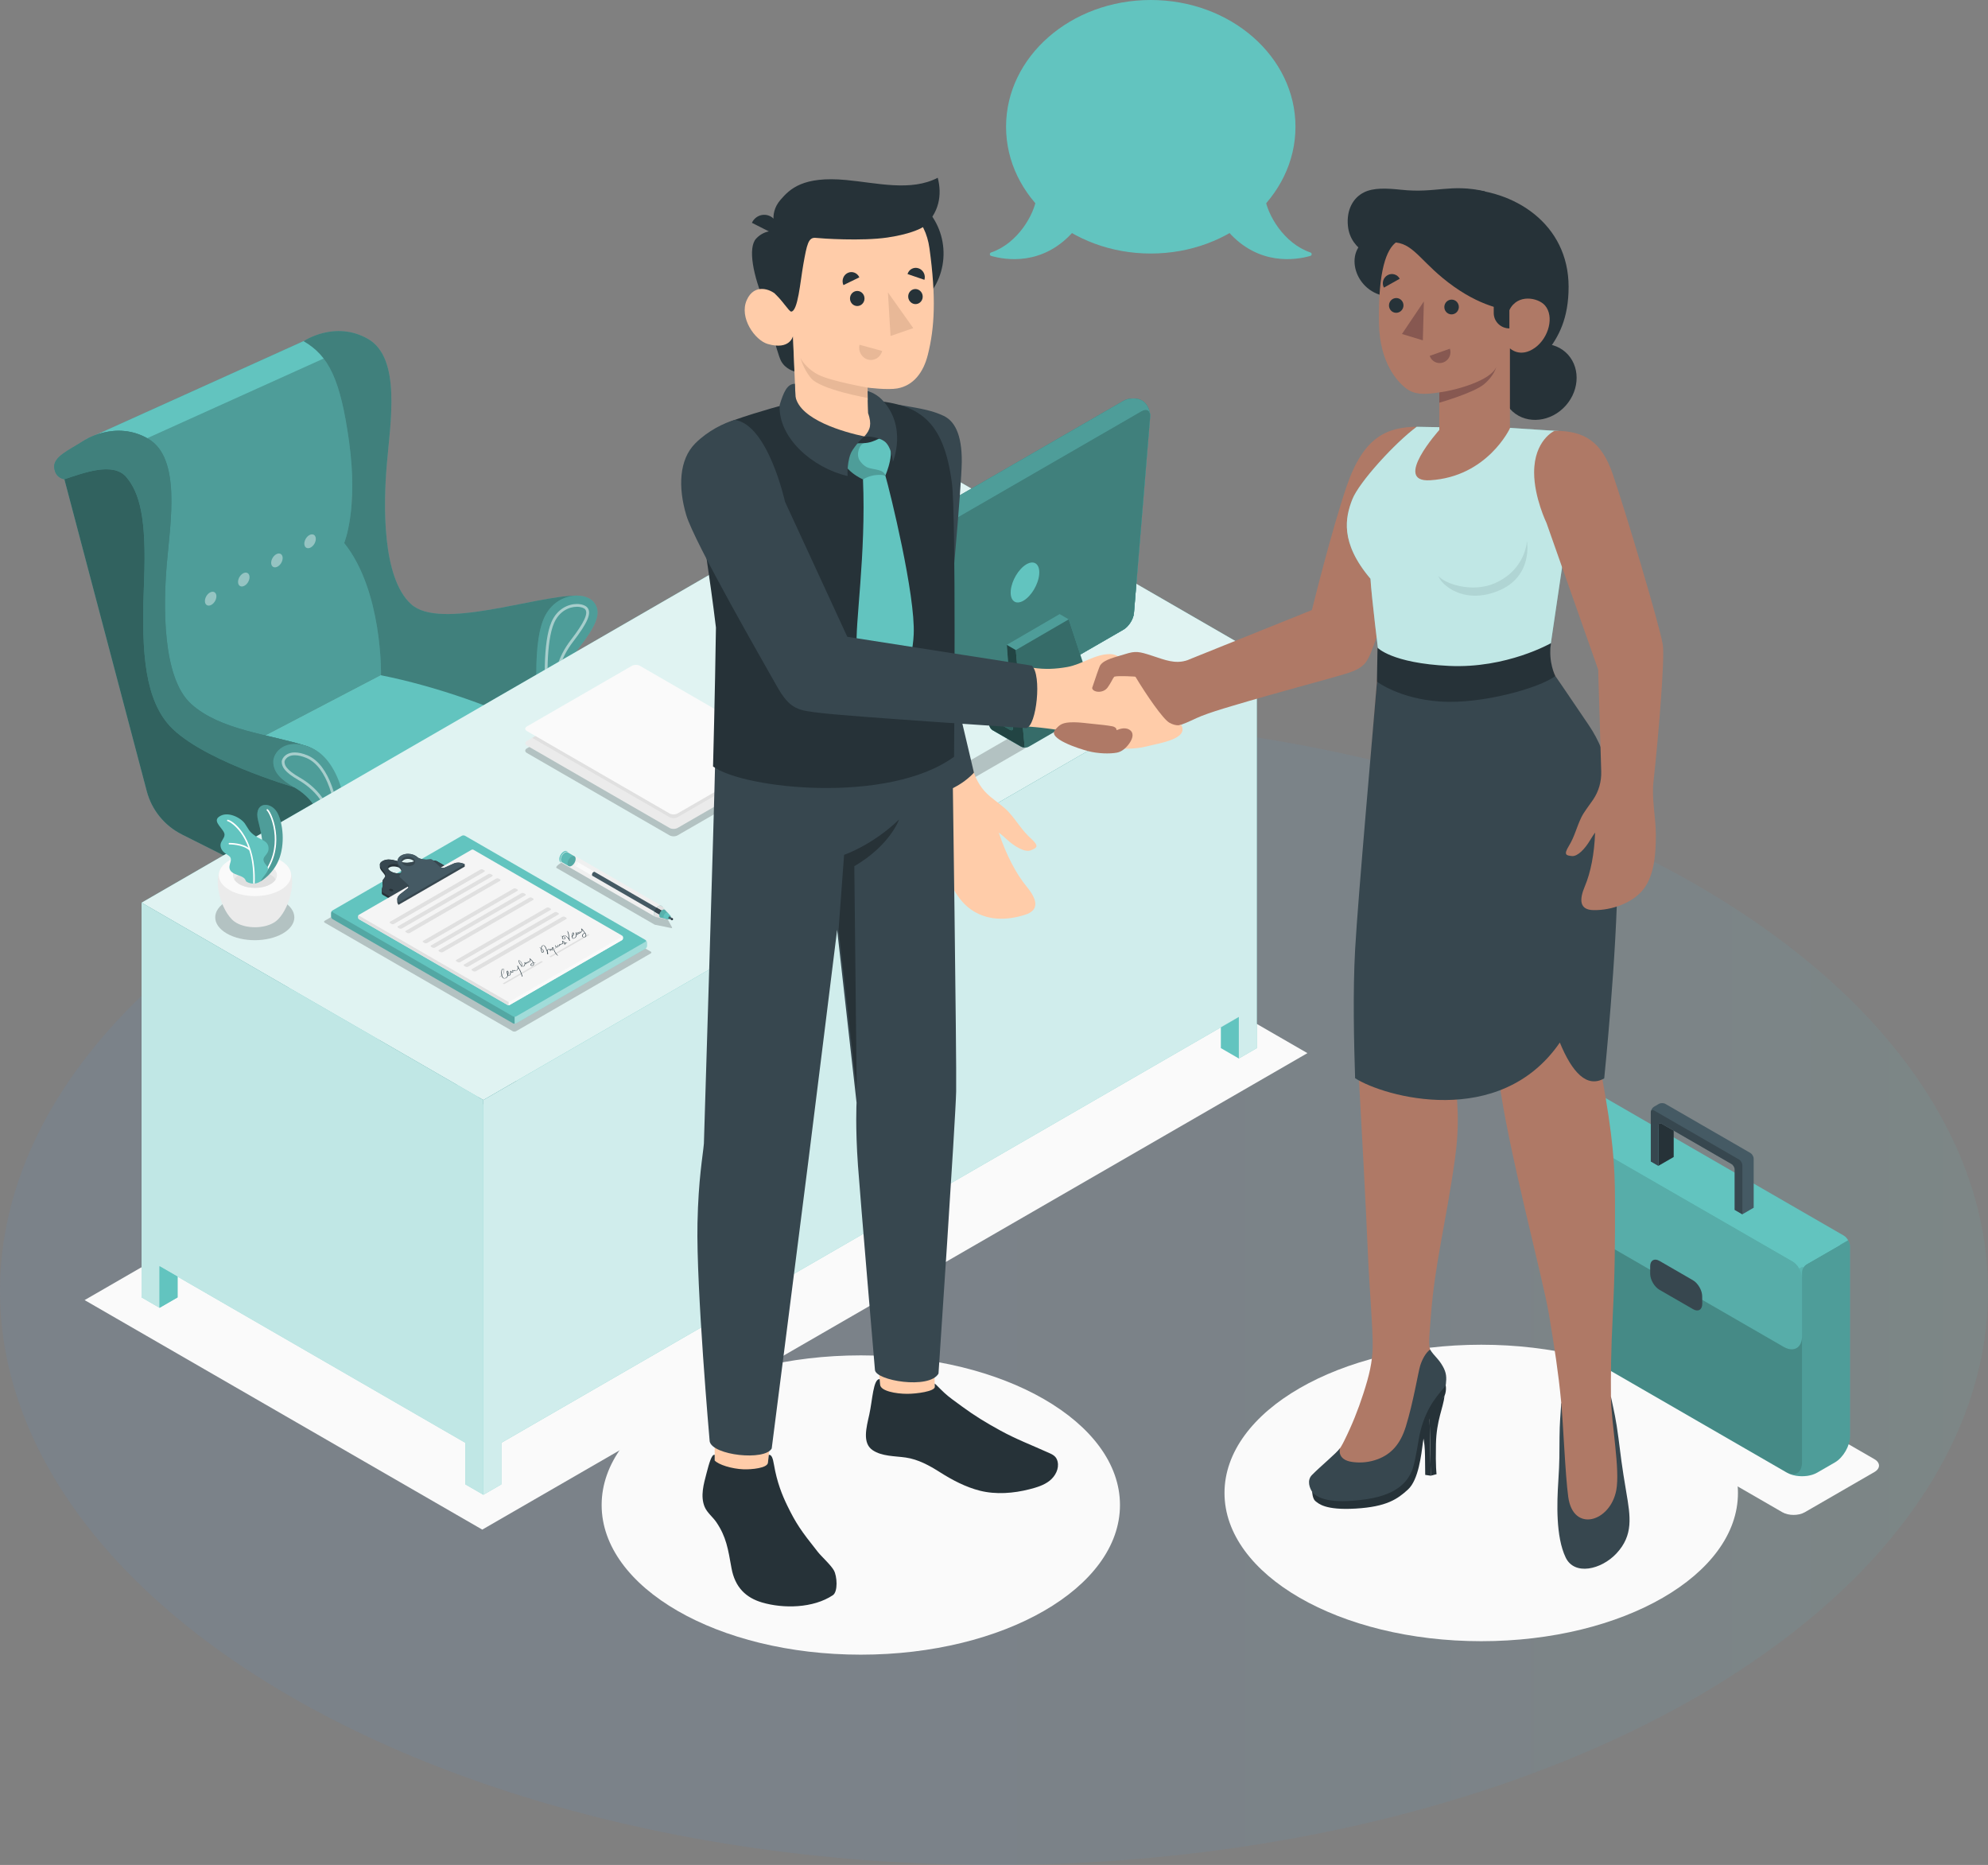 <?xml version="1.0" encoding="UTF-8"?><svg id="Camada_2" xmlns="http://www.w3.org/2000/svg" xmlns:xlink="http://www.w3.org/1999/xlink" viewBox="0 0 1239.74 1162.85"><rect x="0" y="0" width="1239.74" height="1162.85" fill="#808080" stroke="none"/><defs><style>.cls-1{fill:#37474f;}.cls-2,.cls-3,.cls-4{opacity:.6;}.cls-5,.cls-6{fill:#263238;}.cls-7{opacity:.35;}.cls-7,.cls-3,.cls-8,.cls-9,.cls-10,.cls-11,.cls-12,.cls-13,.cls-14,.cls-15,.cls-4,.cls-6,.cls-16{isolation:isolate;}.cls-17,.cls-3,.cls-8,.cls-11,.cls-16{fill:#fff;}.cls-18{fill:#f0f0f0;}.cls-19{opacity:.65;}.cls-20{fill:#875851;}.cls-21,.cls-14{opacity:.2;}.cls-22{fill:#af7966;}.cls-8{opacity:.4;}.cls-23{fill:#e0e0e0;}.cls-9{opacity:.05;}.cls-10,.cls-6{opacity:.1;}.cls-11{opacity:.7;}.cls-12{opacity:.15;}.cls-24{fill:#e8b897;}.cls-25,.cls-4{fill:#62c4bf;}.cls-13{opacity:.3;}.cls-15,.cls-26{opacity:.5;}.cls-27{fill:#455a64;}.cls-28{fill:#ebebeb;}.cls-29{fill:#ffcca9;}.cls-30{fill:#f5f5f5;}.cls-31{opacity:.1;}.cls-32{fill:url(#Gradiente_sem_nome_3);}.cls-33{fill:#fafafa;}.cls-16{opacity:.8;}.cls-34{opacity:.45;}</style><linearGradient id="Gradiente_sem_nome_3" x1="0" y1="804.97" x2="1239.74" y2="804.97" gradientUnits="userSpaceOnUse"><stop offset="0" stop-color="#5195e0"/><stop offset=".42" stop-color="#5197de"/><stop offset=".64" stop-color="#549fd8"/><stop offset=".82" stop-color="#59accf"/><stop offset=".97" stop-color="#60bfc1"/><stop offset="1" stop-color="#62c4bf"/></linearGradient></defs><g id="Camada_3"><g id="Floor" class="cls-31"><ellipse id="Floor-2" class="cls-32" cx="619.87" cy="804.97" rx="619.87" ry="357.88"/></g><g id="Shadows"><ellipse id="Shadow" class="cls-33" cx="923.71" cy="930.9" rx="160.1" ry="92.43"/><ellipse id="Shadow-2" class="cls-33" cx="536.81" cy="938.42" rx="161.62" ry="93.31"/><path id="Shadow-3" class="cls-33" d="M1125.47,942.93l43.41-25.07c3.85-2.22,3.85-5.83,0-8.05l-143.01-82.57c-3.85-2.22-10.09-2.22-13.94,0l-43.41,25.07c-3.85,2.22-3.85,5.83,0,8.05l143.01,82.57c3.85,2.22,10.09,2.22,13.94,0Z"/><polygon id="Shadow-4" class="cls-33" points="300.75 953.75 52.76 810.64 567.33 513.55 815.32 656.66 300.75 953.75"/></g><g id="Briefcase"><g id="Briefcase-2"><path class="cls-25" d="M1153.68,777.25v118.31c0,5.92-4.19,13.21-9.31,16.22l-11.18,6.45c-3.55,2.05-8.64,2.69-13.15,1.92-1.97-.32-3.84-.91-5.41-1.79-.11-.03-.19-.08-.27-.13l-.69-.4-131.32-75.82c-9.6-5.54-15.51-15.78-15.51-26.86v-111.24c0-2.53,1.78-5.63,4-6.91l21.93-12.65c2.19-1.28,5.76-1.28,7.95,0l148.96,86c1.12.61,2.11,1.73,2.83,2.96.72,1.25,1.18,2.67,1.18,3.92Z"/><path class="cls-14" d="M1153.68,777.25v118.31c0,5.92-4.19,13.21-9.31,16.22l-11.18,6.45c-3.55,2.05-8.64,2.69-13.15,1.92-1.97-.32-3.84-.91-5.41-1.79v-.05c5.12,2.4,9.15-.27,9.15-6.32v-115.11c0-1.92-.67-4.06-1.76-5.95l30.49-17.61c.72,1.25,1.18,2.67,1.18,3.92Z"/><path class="cls-13" d="M1123.79,796.88c0-3.83-2.71-8.53-6.03-10.44l-140.79-81.29c-5.57-3.21-10.12-.58-10.12,5.84v104.15c-.01,11.08,5.9,21.32,15.49,26.86l131.32,75.83c5.56,3.21,10.12.58,10.12-5.84v-115.11Z"/><path class="cls-4" d="M966.84,742.48c0,7.34,5.2,16.34,11.55,20.01l133.84,77.27c6.35,3.67,11.55.67,11.55-6.67v-39.56c0-2.27,1.21-4.37,3.18-5.5l20.52-11.8-154.71-91.87-22.75,13.07c-1.97,1.13-3.18,3.23-3.18,5.5v39.55Z"/><path class="cls-25" d="M992.77,684.36l-22.75,13.07c-1.04.6-1.86,1.49-2.41,2.52l157.06,90.36c.55-.92,1.32-1.72,2.29-2.27l20.52-11.8-154.71-91.87Z"/><path class="cls-1" d="M1034.86,786.2l20.83,12.03c3.19,1.84,5.8,6.32,5.82,10l.03,4.75c.03,3.68-2.54,5.18-5.73,3.33l-20.96-12.1c-3.19-1.84-5.78-6.32-5.78-10v-4.68c0-3.68,2.59-5.18,5.78-3.33Z"/><path class="cls-5" d="M1043.74,704.94v16.48l-9.51,5.49v-25.12c0-1.3.9-1.82,2.03-1.17l7.48,4.32Z"/><path class="cls-27" d="M1093.62,722.42v30.63l-7.06,4.09-4.75-2.75v-25.12c0-1.29-.91-2.87-2.03-3.51l-36.04-20.8-7.48-4.32c-1.12-.64-2.03-.13-2.03,1.17v25.12l-4.77-2.75v-30.62c0-.13.01-.27.03-.4.15-1.21,1-2.54,2-3.11l3.01-1.75c1.11-.65,2.93-.65,4.05,0l53.03,30.62c1.12.66,2.02,2.23,2.02,3.51Z"/><path class="cls-1" d="M1086.56,726.51v30.63l-4.75-2.75v-25.12c0-1.29-.91-2.87-2.03-3.51l-36.04-20.8-7.48-4.32c-1.12-.64-2.03-.13-2.03,1.17v25.12l-4.77-2.75v-30.62c0-.13.01-.27.03-.4.18-1,1.01-1.35,2-.77l53.03,30.62c1.11.66,2.03,2.23,2.03,3.52Z"/></g></g><g id="Chair"><g id="Chair-2"><path class="cls-27" d="M150.3,698.78c0,1,.12,1.91.29,2.74.44,1.74,1.3,3.03,2.47,3.83l.09.06c1.91,1.24,4.62,1.12,7.59-.59,5.77-3.33,10.44-11.41,10.44-18.09,0-3.24-1.15-5.47-2.94-6.62l.03-.03-.5-.29h-.03c-1.26-.56-2.77-.65-4.44-.18-.82.24-1.68.62-2.56,1.12-5.77,3.33-10.44,11.42-10.44,18.07Z"/><path class="cls-5" d="M153.15,676.33c1.65-.94,3.24-1.41,4.65-1.41,1.09,0,2.09.29,2.94.82l.26.15,6.74,3.88c-1.26-.56-2.77-.65-4.44-.18-.82.24-1.68.62-2.56,1.12-5.77,3.33-10.45,11.42-10.45,18.07,0,1,.12,1.91.29,2.74.44,1.74,1.3,3.03,2.47,3.83l-6.92-4-.12-.06-.59-.35c-.06-.03-.12-.06-.18-.12-1.59-1.18-2.56-3.41-2.56-6.41,0-6.65,4.68-14.74,10.45-18.07Z"/><path class="cls-27" d="M263.29,638.02c0,1,.12,1.91.29,2.74.44,1.74,1.3,3.03,2.47,3.83l.09.06c1.91,1.23,4.62,1.12,7.59-.59,5.77-3.32,10.44-11.41,10.44-18.09,0-3.24-1.15-5.47-2.94-6.62l.03-.03-.5-.29h-.03c-1.26-.56-2.77-.65-4.44-.18-.82.24-1.68.62-2.56,1.12-5.76,3.33-10.44,11.42-10.44,18.07Z"/><path class="cls-5" d="M266.14,615.57c1.65-.94,3.24-1.41,4.65-1.41,1.09,0,2.09.29,2.94.82l.26.15,6.74,3.88c-1.26-.56-2.77-.65-4.44-.18-.82.24-1.68.62-2.56,1.12-5.77,3.33-10.44,11.41-10.44,18.07,0,1,.12,1.91.29,2.74.44,1.74,1.3,3.03,2.47,3.83l-6.92-4-.12-.06-.59-.35c-.06-.03-.12-.06-.18-.12-1.59-1.18-2.56-3.41-2.56-6.41,0-6.65,4.68-14.74,10.45-18.07Z"/><path class="cls-27" d="M243.13,722.5c0,1-.12,1.91-.29,2.74-.44,1.74-1.3,3.03-2.47,3.83l-.09.06c-1.91,1.24-4.62,1.12-7.59-.59-5.77-3.33-10.44-11.42-10.44-18.1,0-3.24,1.15-5.47,2.94-6.62l-.03-.03.5-.29h.03c1.26-.56,2.77-.65,4.44-.18.82.24,1.68.62,2.56,1.12,5.77,3.33,10.44,11.42,10.44,18.07Z"/><path class="cls-5" d="M240.28,700.05c-1.65-.94-3.24-1.41-4.65-1.41-1.09,0-2.09.29-2.94.82l-.27.15-6.74,3.88c1.26-.56,2.77-.65,4.44-.18.82.24,1.68.62,2.56,1.12,5.77,3.32,10.44,11.42,10.44,18.07,0,1-.12,1.91-.29,2.74-.44,1.74-1.3,3.03-2.47,3.83l6.91-4,.12-.06.59-.35c.06-.03.12-.06.18-.12,1.59-1.18,2.56-3.41,2.56-6.41,0-6.65-4.68-14.74-10.44-18.07Z"/><path class="cls-27" d="M316.48,686.58c0,1-.12,1.91-.29,2.74-.44,1.74-1.3,3.03-2.47,3.83l-.09.06c-1.91,1.24-4.62,1.12-7.59-.59-5.77-3.33-10.44-11.42-10.44-18.09,0-3.24,1.15-5.47,2.94-6.62l-.03-.03.5-.29h.03c1.26-.56,2.77-.65,4.44-.18.82.24,1.68.62,2.56,1.12,5.77,3.33,10.44,11.42,10.44,18.07Z"/><path class="cls-5" d="M313.62,664.13c-1.65-.94-3.24-1.41-4.65-1.41-1.09,0-2.09.29-2.94.82l-.26.15-6.74,3.88c1.26-.56,2.77-.65,4.44-.18.82.24,1.68.62,2.56,1.12,5.77,3.32,10.44,11.41,10.44,18.07,0,1-.12,1.91-.29,2.74-.44,1.74-1.3,3.03-2.47,3.83l6.92-4,.12-.06.59-.35c.06-.03.12-.06.18-.12,1.59-1.18,2.56-3.41,2.56-6.41,0-6.65-4.68-14.74-10.45-18.07Z"/><path class="cls-27" d="M174.7,642.51c0,1-.12,1.91-.29,2.74-.44,1.74-1.3,3.03-2.47,3.83l-.09.06c-1.91,1.24-4.62,1.12-7.59-.59-5.77-3.32-10.45-11.42-10.45-18.09,0-3.24,1.15-5.47,2.94-6.62l-.03-.03.5-.29h.03c1.26-.56,2.77-.65,4.44-.18.82.24,1.68.62,2.56,1.12,5.77,3.32,10.44,11.41,10.44,18.06Z"/><path class="cls-5" d="M171.85,620.07c-1.65-.94-3.24-1.41-4.65-1.41-1.09,0-2.09.29-2.94.82l-.26.15-6.74,3.88c1.26-.56,2.77-.65,4.44-.18.82.24,1.68.62,2.56,1.12,5.77,3.33,10.44,11.42,10.44,18.07,0,1-.12,1.91-.29,2.74-.44,1.74-1.3,3.03-2.47,3.83l6.92-4,.12-.06.59-.35c.06-.03.12-.06.18-.12,1.59-1.18,2.56-3.41,2.56-6.41,0-6.65-4.68-14.74-10.45-18.07Z"/><polygon class="cls-28" points="237.05 620.44 274.34 609.75 274.34 617.71 237.05 639.22 237.05 620.44"/><polygon class="cls-30" points="237.05 620.44 233.37 618.18 270.77 607.96 274.34 609.75 237.05 620.44"/><polygon class="cls-28" points="220.92 644.2 168.05 624.4 168.05 616.34 220.92 621.06 220.92 644.2"/><polygon class="cls-30" points="168.05 616.34 171.94 615.31 224.06 618.68 220.92 621.06 168.05 616.34"/><path class="cls-33" d="M219.51,641.66c0,5.99,18.39,5.99,18.39,0v-52.28h-18.39v52.28Z"/><path class="cls-30" d="M233.28,628.05l10.11,65.65h-6.91l-9.46-65.65c2.37.67,4.38.49,6.26,0Z"/><polygon class="cls-28" points="227.03 628.05 227.03 646.08 236.49 704.81 236.49 693.7 227.03 628.05"/><rect class="cls-23" x="236.49" y="693.7" width="6.91" height="11.11"/><polygon class="cls-28" points="223.88 645.55 155.71 681.28 155.71 670.28 223.88 628.11 223.88 645.55"/><path class="cls-30" d="M223.88,628.11c-1.63-.23-3.13-.78-4.38-1.98l-68.05,41.28,4.26,2.87,68.17-42.17Z"/><polygon class="cls-23" points="155.71 681.28 155.71 670.28 151.45 667.41 151.45 678.07 155.71 681.28"/><polygon class="cls-28" points="309.83 668.66 237 643.73 237 627.37 309.83 657.66 309.83 668.66"/><path class="cls-30" d="M237,627.37c.59-.16.85-1.22.9-2.83l74.09,32.23-2.15.89-72.83-30.29Z"/><polygon class="cls-23" points="311.98 656.77 311.98 667.42 309.83 668.66 309.83 657.66 311.98 656.77"/><rect class="cls-10" x="236.49" y="693.7" width="6.91" height="11.11"/><polygon class="cls-10" points="155.71 681.28 155.71 670.28 151.45 667.41 151.45 678.07 155.71 681.28"/><polygon class="cls-10" points="311.98 656.77 311.98 667.42 309.83 668.66 309.83 657.66 311.98 656.77"/><path class="cls-18" d="M244.27,498.3h-31.14v107.82c0,8.95,31.14,8.95,31.14,0v-107.82Z"/><path class="cls-25" d="M118.27,483.36l119.32-62.33s8.38-40.82-19.89-85.29c0,0,8.41-79.29-5.7-105.66-10.33-20.11-22.71-17.36-22.71-17.36l-135.52,61.18,64.49,209.46Z"/><path class="cls-14" d="M118.27,483.36l119.32-62.33s8.38-40.82-19.89-85.29c0,0,8.41-79.29-5.7-105.66-10.33-20.11-22.71-17.36-22.71-17.36l-135.52,61.18,64.49,209.46Z"/><path class="cls-25" d="M189.3,212.73l-135.52,61.18,4.45,14.47,148.2-66.91c-8.74-10.59-17.14-8.74-17.14-8.74Z"/><path class="cls-8" d="M189.81,339.55c.28,2.1,2.1,2.89,4.06,1.76s3.32-3.75,3.04-5.86c-.28-2.1-2.1-2.89-4.06-1.76-1.96,1.13-3.32,3.76-3.04,5.86Z"/><path class="cls-8" d="M169.14,351.48c.28,2.1,2.1,2.89,4.06,1.76s3.32-3.75,3.04-5.86c-.28-2.1-2.1-2.89-4.06-1.75-1.96,1.13-3.32,3.75-3.04,5.85Z"/><path class="cls-8" d="M148.48,363.41c.28,2.1,2.1,2.89,4.06,1.76s3.32-3.75,3.04-5.86c-.28-2.1-2.1-2.89-4.06-1.76-1.96,1.13-3.32,3.75-3.04,5.86Z"/><path class="cls-8" d="M127.82,375.34c.28,2.1,2.1,2.89,4.06,1.76,1.96-1.13,3.32-3.75,3.04-5.86-.28-2.1-2.1-2.89-4.06-1.76-1.96,1.13-3.32,3.75-3.04,5.86Z"/><path class="cls-25" d="M373.96,471.88v6.58c0,7.24-5.2,15.84-11.61,19.21l-133.03,69.82c-6.41,3.37-16.7,3.16-22.97-.46l-76.72-44.3c-6.27-3.62-11.36-12.43-11.36-19.67v-6.58c0-7.24,5.21-15.83,11.62-19.18l125.9-65.77c6.42-3.35,16.87-3.44,23.35-.2l83.08,41.57c6.48,3.24,11.73,11.74,11.73,18.98Z"/><path class="cls-14" d="M373.96,471.88v6.58c0,7.24-5.2,15.84-11.61,19.21l-133.03,69.82c-6.41,3.37-16.7,3.16-22.97-.46l-76.72-44.3c-6.27-3.62-11.36-12.43-11.36-19.67v-6.58c0-7.24,5.21-15.83,11.62-19.18l125.9-65.77c6.42-3.35,16.87-3.44,23.35-.2l83.08,41.57c6.48,3.24,11.73,11.74,11.73,18.98Z"/><path class="cls-14" d="M220.77,569.77c-5.09.42-10.53-.51-14.42-2.74l-76.72-44.29c-6.26-3.64-11.35-12.43-11.35-19.67v-6.59c0-6.61,4.32-14.32,9.97-18.17-4.74,3.39-4.28,8.34,1.38,11.61l76.72,44.31c3.22,1.85,7.48,2.8,11.73,2.83l2.69,32.72Z"/><path class="cls-25" d="M229.32,534.68l133.03-69.82c6.41-3.37,6.36-8.72-.12-11.96l-83.08-41.57c-6.48-3.24-16.93-3.15-23.35.2l-125.9,65.77c-6.42,3.35-6.54,9.01-.27,12.63l76.72,44.3c6.27,3.62,16.55,3.83,22.97.46Z"/><path class="cls-25" d="M229.32,534.68l133.03-69.82c6.41-3.37,6.36-8.72-.12-11.96l-83.08-41.57c-6.48-3.24-16.93-3.15-23.35.2l-125.9,65.77c-6.42,3.35-6.54,9.01-.27,12.63l76.72,44.3c6.27,3.62,16.55,3.83,22.97.46Z"/><path class="cls-25" d="M189.3,212.73s19.61-13.28,40.29-1.34c20.68,11.94,13.85,52.1,11.64,77.98-2.21,25.88-2.94,70.98,15.18,87.39,18.12,16.4,77.46-5.4,103.35-5.4l-22.83,84.19c-25.18-13.71-65.45-27.79-99.33-34.5,0,0,1.11-52.49-22.96-82.47,0,0,8.88-21,3.07-63.06-5.37-38.93-12.64-53.68-28.41-62.79Z"/><path class="cls-7" d="M189.3,212.73s19.61-13.28,40.29-1.34c20.68,11.94,13.85,52.1,11.64,77.98-2.21,25.88-2.94,70.98,15.18,87.39,18.12,16.4,77.46-5.4,103.35-5.4l-22.83,84.19c-25.18-13.71-65.45-27.79-99.33-34.5,0,0,1.11-52.49-22.96-82.47,0,0,8.88-21,3.07-63.06-5.37-38.93-12.64-53.68-28.41-62.79Z"/><path class="cls-25" d="M336.92,455.54c-1.17-7.52-5.94-50.85,2.14-69.71,7.03-16.4,25.47-17.36,31.27-10.34,5.5,6.66.62,15.55-8.61,27.58-7.79,10.16-10.59,19.66-10.59,44.26l-14.21,8.2Z"/><path class="cls-14" d="M336.92,455.54c-1.17-7.52-5.94-50.85,2.14-69.71,7.03-16.4,25.47-17.36,31.27-10.34,5.5,6.66.62,15.55-8.61,27.58-7.79,10.16-10.59,19.66-10.59,44.26l-14.21,8.2Z"/><g class="cls-26"><path class="cls-17" d="M359.76,378.34c2.65,0,4.54.83,5.17,1.6,2.04,2.48-.66,8.3-8.77,18.88-8.59,11.2-11.61,22.15-11.99,43.38-.01.67-.37,1.29-.94,1.62l-.63.3c-1.79-19.42-1.98-44.2,2.87-55.53,3.23-7.55,9.5-10.24,14.27-10.24M359.76,376.6c-5.34,0-12.31,2.97-15.88,11.3-5.42,12.64-4.55,39.66-3.01,56.38.09.97.9,1.62,1.78,1.62.3,0,.61-.08.9-.24l.56-.32c1.11-.64,1.79-1.82,1.81-3.1.38-21.18,3.32-31.51,11.63-42.34,9.04-11.8,11.49-17.7,8.73-21.06-1.12-1.36-3.68-2.24-6.53-2.24h0Z"/></g><path class="cls-25" d="M113.33,520.25l92.13,46.26-1.96-33.94,14.2-8.2c-1.02-26.31-8.23-53.31-26.86-59.29-23.29-7.36-53.52-9.75-71.64-26.15-18.12-16.4-17.39-61.51-15.18-87.39,2.21-25.88,9.04-66.04-11.64-77.98-20.68-11.94-40.29,1.34-40.29,1.34-8.84,5.73-19.11,9.88-18.24,16.84.51,4.05,2.7,6.35,6.29,7.09l51.41,194.58c3.08,11.65,11.01,21.42,21.78,26.82Z"/><path class="cls-15" d="M113.33,520.25l92.13,46.26-1.96-33.94,14.2-8.2c-1.02-26.31-8.23-53.31-26.86-59.29-23.29-7.36-53.52-9.75-71.64-26.15-18.12-16.4-17.39-61.51-15.18-87.39,2.21-25.88,9.04-66.04-11.64-77.98-20.68-11.94-40.29,1.34-40.29,1.34-8.84,5.73-19.11,9.88-18.24,16.84.51,4.05,2.7,6.35,6.29,7.09l51.41,194.58c3.08,11.65,11.01,21.42,21.78,26.82Z"/><path class="cls-25" d="M78.85,297.56c8.27,9.9,12.54,25.62,11.01,64.27-1.52,38.64-.91,69.8,14.21,88.73,17.93,22.45,79.4,40.34,79.4,40.34l24.01-10.98c-4.07-7.2-9.52-12.56-16.63-14.84-23.29-7.36-53.52-9.75-71.64-26.15-18.12-16.4-17.39-61.51-15.18-87.39s9.04-66.04-11.64-77.98c-20.68-11.94-40.29,1.34-40.29,1.34-8.84,5.73-19.11,9.88-18.24,16.84.51,4.05,2.7,6.35,6.29,7.09,11.52-3.78,30.43-11.17,38.7-1.28Z"/><path class="cls-7" d="M78.85,297.56c8.27,9.9,12.54,25.62,11.01,64.27-1.52,38.64-.91,69.8,14.21,88.73,17.93,22.45,79.4,40.34,79.4,40.34l24.01-10.98c-4.07-7.2-9.52-12.56-16.63-14.84-23.29-7.36-53.52-9.75-71.64-26.15-18.12-16.4-17.39-61.51-15.18-87.39s9.04-66.04-11.64-77.98c-20.68-11.94-40.29,1.34-40.29,1.34-8.84,5.73-19.11,9.88-18.24,16.84.51,4.05,2.7,6.35,6.29,7.09,11.52-3.78,30.43-11.17,38.7-1.28Z"/><path class="cls-25" d="M203.5,532.57l14.2-8.2c0-15.75-4.06-49.97-23.99-58.25-15.82-6.57-23.46,3.09-23.29,9.04.19,6.71,5.03,11.13,13.04,15.74,10.6,6.11,20.04,17.06,20.04,41.67Z"/><path class="cls-14" d="M203.5,532.57l14.2-8.2c0-15.75-4.06-49.97-23.99-58.25-15.82-6.57-23.46,3.09-23.29,9.04.19,6.71,5.03,11.13,13.04,15.74,10.6,6.11,20.04,17.06,20.04,41.67Z"/><g class="cls-26"><path class="cls-17" d="M183.85,470.92c2.1,0,4.52.56,7.19,1.67,13.18,5.47,18.76,28.11,19.58,47.47,0,.2-.08.38-.25.48l-.63.36c-2.3-16.74-9.76-28.54-22.78-36.05-8.68-5.01-9.48-7.73-9.54-9.88,0-.01.07-1.03,1.16-2.16.84-.87,2.43-1.9,5.26-1.9M183.85,469.17c-3.44,0-5.44,1.32-6.52,2.43-1.35,1.39-1.67,2.84-1.65,3.42.09,3.26,1.9,6.44,10.42,11.35,12.88,7.42,20.11,19.26,22.1,36.19.05.45.44.69.77.69.13,0,.26-.04.38-.1l1.9-1.1c.73-.42,1.16-1.21,1.12-2.07-.85-19.9-6.72-43.23-20.66-49.01-2.89-1.2-5.53-1.8-7.87-1.8h0Z"/></g></g></g><g id="Desk"><g id="Desk-2"><g id="Desk-3"><polygon class="cls-25" points="301.42 685.91 88.28 562.85 570.64 284.36 783.78 407.41 301.42 685.91"/><polygon class="cls-16" points="301.42 685.91 88.28 562.85 570.64 284.36 783.78 407.41 301.42 685.91"/><polygon class="cls-25" points="88.28 562.85 88.28 808.96 99.5 815.44 99.5 789.53 290.2 899.63 290.2 925.54 301.42 932.02 301.42 685.91 88.28 562.85"/><polygon class="cls-3" points="88.28 562.85 88.28 808.96 99.5 815.44 99.5 789.53 290.2 899.63 290.2 925.54 301.42 932.02 301.42 685.91 88.28 562.85"/><polygon class="cls-25" points="99.5 815.44 110.72 808.96 110.72 796.01 99.5 789.53 99.5 815.44"/><polygon class="cls-25" points="99.5 815.44 110.72 808.96 110.72 796.01 99.5 789.53 99.5 815.44"/><polygon class="cls-25" points="301.42 932.02 312.64 925.54 312.64 899.63 772.56 634.09 772.56 660 783.78 653.52 783.78 407.41 301.42 685.91 301.42 932.02"/><polygon class="cls-11" points="301.42 932.02 312.64 925.54 312.64 899.63 772.56 634.09 772.56 660 783.78 653.52 783.78 407.41 301.42 685.91 301.42 932.02"/><polygon class="cls-25" points="772.56 660 761.34 653.52 761.34 640.57 772.56 634.09 772.56 660"/></g><g id="Shadow-5" class="cls-21"><path d="M466.99,425.38l35.62,20.52c1.32.76,3.46.76,4.78,0l141.05-81.43c1.32-.76,1.32-2,0-2.76l-35.62-20.53c-1.32-.76-3.46-.76-4.78,0l-141.05,81.43c-1.32.76-1.32,2,0,2.76Z"/></g><g id="Sheets"><g class="cls-21"><path d="M328.59,469.51l88.95,51.36c1.38.8,3.63.8,5.01,0l65.46-37.79c1.38-.8,1.38-2.09,0-2.89l-88.95-51.36c-1.38-.8-3.63-.8-5.01,0l-65.46,37.79c-1.39.8-1.39,2.09,0,2.89Z"/></g><path class="cls-28" d="M328.59,464.88l88.95,51.36c1.38.8,3.63.8,5.01,0l65.46-37.79c1.38-.8,1.38-2.09,0-2.89l-88.95-51.35c-1.38-.8-3.63-.8-5.01,0l-65.46,37.79c-1.38.8-1.38,2.09,0,2.89Z"/><path class="cls-23" d="M394.05,424.2l-62.16,35.89,85.65,49.45c1.38.8,3.63.8,5.01,0l62.16-35.89-85.65-49.45c-1.38-.8-3.63-.8-5.01,0Z"/><path class="cls-33" d="M328.59,455.84l88.95,51.36c1.38.8,3.63.8,5.01,0l65.46-37.79c1.38-.8,1.38-2.09,0-2.89l-88.95-51.36c-1.38-.8-3.63-.8-5.01,0l-65.46,37.79c-1.39.8-1.39,2.09,0,2.89Z"/></g><g id="Shadow-6" class="cls-21"><path d="M176.33,561.93c9.63,5.56,9.63,14.58,0,20.14-9.63,5.56-25.26,5.56-34.89,0-9.63-5.56-9.63-14.58,0-20.14,9.64-5.56,25.26-5.56,34.89,0Z"/></g><g id="Pot"><path class="cls-28" d="M173.54,573.08c7.78-7.94,12.35-27.76,4.76-34.06h-38.61c-7.59,6.3-3.02,26.11,4.75,34.05.07.07.14.15.21.22.09.09.18.18.27.26.22.21.45.42.7.62.06.05.13.1.19.15.19.15.38.3.59.44.33.24.67.45,1.01.64,6.4,3.69,16.78,3.69,23.18,0h0c.34-.19.68-.41,1.01-.65.19-.13.37-.27.55-.41.08-.06.15-.12.23-.18.24-.2.47-.4.68-.6.1-.1.21-.2.31-.3.06-.06.12-.12.18-.18Z"/><path class="cls-33" d="M143.04,536.49c-8.81,5.09-8.81,13.33,0,18.42,8.81,5.09,23.1,5.09,31.91,0s8.81-13.33,0-18.42c-8.81-5.09-23.09-5.09-31.91,0Z"/><path class="cls-28" d="M149.28,540.09c-5.36,3.1-5.36,8.11,0,11.21,5.36,3.1,14.05,3.1,19.41,0,5.36-3.1,5.36-8.11,0-11.21-5.36-3.1-14.05-3.1-19.41,0Z"/><path class="cls-23" d="M168.69,545.41c-5.36-3.1-14.05-3.1-19.41,0-1.49.86-2.55,1.87-3.21,2.94.66,1.07,1.72,2.08,3.21,2.94,5.36,3.1,14.05,3.1,19.41,0,1.49-.86,2.55-1.87,3.21-2.94-.66-1.08-1.72-2.09-3.21-2.94Z"/><path class="cls-25" d="M162.49,549.57s8.4-4.62,11.95-15.03c3.55-10.41,1.46-22.99-1.73-28.19-4.32-7.05-14.81-6.25-11.69,5.51,3.12,11.76,5.01,24.54.13,33.07l1.35,4.64Z"/><g class="cls-21"><path d="M162.49,549.57s8.4-4.62,11.95-15.03c3.55-10.41,1.46-22.99-1.73-28.19-4.32-7.05-14.81-6.25-11.69,5.51,3.12,11.76,5.01,24.54.13,33.07l1.35,4.64Z"/></g><path class="cls-17" d="M162.85,547.44c-.11,0-.23-.04-.32-.12-.19-.18-.21-.48-.04-.67,8.03-8.95,9.21-18.86,8.79-25.6-.54-8.53-3.71-14.68-4.88-15.69-.2-.17-.22-.47-.05-.67.17-.2.47-.22.67-.05,1.58,1.37,4.68,8.01,5.21,16.35.44,6.92-.78,17.1-9.03,26.3-.1.11-.23.16-.36.16Z"/><path class="cls-25" d="M153.49,549.57c-.53-1.15-.77-1.81-1.91-2.51-1.08-.66-2.28-1.07-3.46-1.49-2.08-.75-4.74-1.86-5.01-4.36-.09-.89.07-1.79.32-2.65.34-1.2.83-2.49.36-3.65-.45-1.12-1.64-1.71-2.66-2.37-1.04-.68-2.15-1.56-2.79-2.65-.57-.97-.91-2.1-.82-3.23.2-2.33,2.43-3.86,2.5-6.18.09-3.37-7.79-7.95-3.58-11.13,5.39-4.07,13.81.65,16.23,4.11,2.42,3.46,2.41,5.02,6.82,7.95,3.66,2.44,7.98,2.94,7.98,7.72s-6.16,5.02-1.31,10.46c2.91,3.27-1.89,6.09-3.65,9.97-3.55,2.37-7.35,1.26-9.01,0Z"/><path class="cls-17" d="M158.36,550.96h-.02c-.26-.01-.47-.23-.46-.49,1.06-27.87-13.12-37.67-15.96-38.44-.25-.07-.4-.33-.33-.58.07-.25.34-.4.58-.33,4.8,1.31,17.66,13.08,16.66,39.39-.01.26-.22.46-.48.46Z"/><path class="cls-17" d="M155.6,530.18c-.11,0-.23-.04-.31-.12-4.11-3.64-12.16-3.53-12.24-3.53-.26,0-.48-.2-.48-.47,0-.26.2-.48.47-.48.35,0,8.5-.1,12.89,3.77.2.17.22.47.04.67-.09.11-.23.16-.36.16Z"/></g><g id="Document"><g class="cls-21"><path d="M406.11,593.64c.17.29.06.64-.35.87l-83.95,48.48c-.29.17-.67.23-1.04.23-.38.03-.78-.06-1.04-.23l-117.22-67.67c-.2-.12-.32-.26-.38-.4-.09-.2-.06-.4.12-.58.03-.03.06-.09.12-.12.03-.06.09-.09.15-.12l83.95-48.45c.58-.35,1.54-.35,2.09,0l117.22,67.67s.09.06.12.09l.03.03c.12.06.2.12.26.23,0,0-.03-.03-.05-.03Z"/></g><g id="List"><path class="cls-25" d="M206.44,569.37v2.02c0,.64.45,1.41,1,1.73l112.45,64.93c.55.32,1.45.32,2,0l80.56-46.51c.55-.32,1-1.09,1-1.73v-2.03c0-.64-.45-1.41-1-1.73l-112.45-64.92c-.55-.32-1.45-.32-2,0l-80.56,46.51c-.55.32-1,1.1-1,1.74Z"/><path class="cls-8" d="M402.59,586.15c.41.32.37.78-.13,1.07l-80.56,46.51c-.27.16-.63.24-1,.24v4.33c.36,0,.72-.08,1-.24l80.56-46.51c.55-.32,1-1.1,1-1.73v-2.03c0-.58-.38-1.29-.87-1.64Z"/><path class="cls-12" d="M207.29,567.75s-.04.03-.05.04c-.03.02-.06.04-.08.07-.01.01-.02.02-.03.03-.05.04-.09.09-.13.14v.02c-.27.31-.46.7-.52,1.08-.02.08-.02.16-.02.24v2.03c0,.64.45,1.41,1,1.73l112.46,64.93c.28.16.64.24,1,.24v-4.33c-.36,0-.72-.08-1-.24l-112.46-64.93c-.2-.11-.33-.25-.38-.39-.07-.18-.03-.38.12-.55.03-.03.07-.07.1-.1Z"/><path class="cls-5" d="M236.89,540.6c0,1.82,2.53,3.72,3.22,5.33.06.14.11.27.15.41-.35,1.14-1.41,1.94-1.63,2.7-.06.18-.08.36-.08.52,0,.29,0,1.35,0,1.53,0,.34.08.66.15,1.06-.05.33-.13.69-.26,1.12-.27.85-.37,1.46-.37,1.91,0,.26,0,1.25,0,1.48,0,.88.38,1.15.76,1.37l4.51,2.61,33.75-19.49v-1.5l-4.51-2.6c-.37-.22-.83-.43-2.27-.44-.09,0-.19,0-.3,0-.76.01-1.75.08-3.09.22-2.54.26-3.95.18-5.08.12-.46-.03-.88-.05-1.31-.05-.3,0-.6.01-.93.04-1.94.19-3.97,1.41-7.87.88-.04,0-.08-.01-.12-.02-2.77-.4-6.04-1.85-9.17-1.86-.1,0-.2,0-.31,0-1.22.04-2.43.3-3.57.96-1.21.7-1.66,1.44-1.67,2.2,0,.27,0,1.27,0,1.51ZM242.02,541.65c.16-.3.43-.57.81-.79.25-.14.53-.26.84-.35,1.74-.51,4.29-.16,6.18.93.92.53,1.53,1.15,1.82,1.77-.16.29-.43.56-.81.78-1.11.64-2.88.74-4.59.35-.86-.19-1.7-.5-2.44-.93-.92-.53-1.53-1.15-1.81-1.76Z"/><path class="cls-1" d="M270.31,536.61c-.09,0-.19,0-.3,0-.76.01-1.75.08-3.09.22-2.54.26-3.95.18-5.08.12-.46-.03-.88-.05-1.31-.05-.3,0-.6.01-.93.04-1.94.19-3.97,1.41-7.87.88-.04,0-.08-.01-.12-.02-2.77-.4-6.04-1.85-9.17-1.86-.1,0-.2,0-.31,0-1.22.04-2.43.3-3.57.96-4.12,2.38.57,5.25,1.56,7.54,1,2.29-1.15,3.48-1.48,4.61-.35,1.13.58,1.74-.2,4.23-.78,2.48-.18,2.94.39,3.27l4.51,2.6,33.75-19.49-4.51-2.6c-.37-.22-.83-.43-2.27-.44ZM245.01,555.58c-.44.25-1.27.18-1.86-.15-.58-.34-.71-.82-.27-1.08.45-.26,1.27-.18,1.86.16.58.34.71.82.27,1.07ZM250.85,543.99c-1.11.64-2.88.74-4.59.35-.86-.19-1.7-.5-2.44-.93-2.22-1.28-2.66-3.09-1-4.06.25-.14.53-.26.84-.35,1.74-.51,4.29-.16,6.18.93,2.22,1.28,2.67,3.1,1.01,4.06ZM271.05,540.54c-.45.26-1.28.19-1.86-.15-.59-.34-.71-.82-.26-1.07.44-.25,1.27-.18,1.86.15.58.34.7.82.26,1.07Z"/><path class="cls-30" d="M317.77,626.66l70.1-40.47c.33-.19.6-.66.6-1.04v-.78c0-.38-.27-.85-.6-1.04l-92.62-53.47c-.33-.19-.87-.19-1.2,0l-70.1,40.47c-.33.19-.6.66-.6,1.04v.78c0,.38.27.85.6,1.04l92.61,53.47c.34.19.87.19,1.2,0Z"/><polygon class="cls-23" points="342.55 596.42 366.76 582.45 367.63 582.95 343.42 596.93 342.55 596.42"/><polygon class="cls-23" points="313.5 613.19 337.71 599.22 338.58 599.72 314.37 613.7 313.5 613.19"/><path class="cls-33" d="M388.02,583.44c.17.19.13.42-.15.58l-70.1,40.47c-.17.09-.38.15-.6.14v2.17c.22,0,.44-.05.6-.14l70.1-40.47c.33-.19.6-.66.6-1.04v-.78c0-.33-.19-.71-.45-.93Z"/><path class="cls-23" d="M223.83,570.42c-.06.05-.11.1-.16.16-.02.03-.05.06-.07.09-.07.1-.13.21-.17.32-.03.07-.05.15-.06.22,0,.05-.01.1-.01.15v.78c0,.38.27.85.6,1.04l92.61,53.47c.17.1.38.15.6.14v-2.17c-.22,0-.43-.05-.6-.14l-92.61-53.47c-.28-.16-.33-.41-.13-.6Z"/><path class="cls-1" d="M322.67,602.26c-.23.25.09.59.26.83.02.41-.12.84-.27,1.21-.1.26-.21.62-.55.81-.34.2-.8-.08-1.04-.22-.09-.05-.3-.03-.33.04-.06.14,0,.29-.03.43-.16-.04-.29-.17-.39-.24-.13-.1-.27-.2-.47-.25-.11-.03-.26-.01-.3.06-.09.19,0,.42.05.6.05.23.18.5.07.72-.12.25-.53-.13-.61-.22-.19-.2-.3-.42-.45-.63-.06-.08-.36-.06-.35.04.04.3,0,.61-.03.91-.04.44-.11.87-.27,1.3-.06.16-.24.7-.63.68-.22,0-.36-.14-.45-.28.03-.13.05-.27.07-.39.1-.64.34-1.34,0-1.97-.07-.13-.17-.25-.33-.36-.07-.05-.23-.03-.3.01-.35.2-.35.54-.33.8.02.27.11.54.16.8.05.28.09.57.21.85.04.09.08.19.14.28-.09.39-.23.78-.52,1.14-.3.37-1.18,1.06-1.91.59-.54-.34-.72-.88-.87-1.32-.05-.14-.08-.28-.12-.42.37-.37.67-.76.9-1.16.2-.35.27-.75.34-1.11.09-.46.19-.96.02-1.42-.05-.13-.13-.28-.34-.35-.23-.07-.49,0-.67.09-.45.24-.53.66-.6.99-.08.44-.15.88-.17,1.32-.03.59.05,1.18.2,1.77-.37.35-.81.69-1.31.99-.04.02.05.07.08.05.47-.27.89-.57,1.26-.9,0,0,0,0,0,.01.14.5.32,1.06.84,1.48.2.16.48.29.82.31.44.03.86-.13,1.17-.3.68-.38.99-.92,1.15-1.47.04.03.09.05.14.07.55.2.98-.08,1.18-.36.3-.42.39-.9.45-1.36.04-.24.07-.48.08-.72.06.08.13.15.2.22.2.18.62.4,1,.22.31-.15.2-.49.16-.69-.03-.16-.08-.31-.11-.47-.01-.06-.03-.11-.03-.17.3.18.47.45,1,.41.07,0,.14-.03.16-.08.05-.1.03-.21.02-.31.28.13.62.24.98.17.54-.1.72-.49.86-.76.16-.32.27-.65.32-.98.18.29.35.58.52.87.55.93.93,1.9,1.27,2.86.19.54.37,1.08.57,1.62.04.1.38.08.36-.02-.36-1.21-.75-2.41-1.32-3.59-.29-.6-.65-1.19-1.01-1.77-.11-.18-.23-.36-.35-.54-.01-.27-.08-.54-.26-.78-.06-.08-.3-.03-.35.03ZM312.92,607.08c-.04-.42-.03-.85.02-1.27.03-.34.06-.68.16-1.01.07-.23.24-.61.7-.67.24-.03.33.13.37.23.19.41.1.88.03,1.3-.07.4-.14.82-.33,1.21-.19.37-.49.75-.82,1.09-.07-.29-.12-.58-.14-.87ZM316.57,607.12c-.05-.25-.11-.5-.15-.75-.04-.23-.11-.56.07-.79.21.22.25.5.26.74.02.32-.03.65-.08.97-.01.05-.02.11-.03.16-.03-.11-.05-.23-.07-.34Z"/><path class="cls-1" d="M330.54,597.52c-.09-.07-.32-.03-.32.06,0,.1.08.19.19.27.01,0,.02.02.03.03.06.14.06.29.06.43,0,.26-.06.53-.12.79-.03.12-.05.24-.09.36-.02.06-.05.11-.08.17,0,0-.03.03-.04.04-.1,0-.24-.09-.31-.12-.15-.06-.3-.13-.46-.17-.1-.03-.3-.02-.29.07.03.25.13.52.01.77-.02.04-.05.11-.13.12-.09.01-.24-.13-.29-.16-.13-.1-.25-.2-.45-.26-.1-.03-.25,0-.25.07-.02.15.05.3.08.45.02.09.14.45-.03.51-.13.05-.31-.14-.46-.36,0-.2-.02-.45-.3-.59-.09-.04-.28-.02-.29.06-.01.17.1.36.23.53v.04c0,.24-.06.47-.13.71-.11.35-.21.81-.65,1.08-.29.18-.63.06-.92-.15.15-.47.11-.97-.03-1.44-.23-.76-.76-1.55-1.77-2.08-.06-.03-.17-.04-.23,0-.25.13-.22.37-.18.55.05.26.16.51.28.76.27.56.54,1.12.96,1.65.14.17.39.47.71.69-.07.21-.16.42-.3.61-.02.03.09.08.12.04.15-.18.26-.36.35-.55.3.16.65.25,1.03.14.62-.19.79-.73.92-1.09.07-.19.12-.39.15-.59.14.11.32.2.56.17.54-.06.37-.55.27-.89.1.08.19.16.33.22.19.08.47.08.62-.04.17-.12.17-.3.18-.45,0-.1-.01-.21-.02-.31.2.09.41.18.63.2.48.03.53-.35.58-.54.07-.3.15-.6.16-.91,0-.05,0-.1,0-.15,0,0,0,0,0,0,.28.26.51.54.73.81.31.39.61.8.82,1.22-.44.1-.82.28-1.1.54-.38.35-.86,1.23.19,1.37.96.12,1.45-.51,1.5-.95.03-.28-.04-.57-.15-.84.28-.04.59-.05.91-.02.21.02.3-.14.06-.16-.36-.04-.72-.03-1.06.01-.12-.23-.26-.45-.41-.67-.22-.31-.46-.61-.72-.91-.17-.19-.36-.38-.57-.56-.07-.06-.18-.13-.28-.21-.04-.12-.12-.23-.24-.33ZM324.82,601.53c-.36-.46-.6-.94-.85-1.41-.12-.23-.24-.47-.31-.71-.05-.14-.14-.39-.01-.55.89.5,1.37,1.22,1.6,1.92.13.42.18.86.1,1.3-.24-.21-.44-.45-.51-.55ZM332.32,601.79c-.21.16-.66.29-.92.1-.28-.2-.11-.56.03-.77.21-.33.59-.57,1.07-.69.17.42.31,1-.18,1.37Z"/><path class="cls-1" d="M344.47,590.66c-.15.09-.18.26-.21.37-.08.3-.17.61-.17.92-.13-.12-.3-.22-.52-.28-.08-.02-.19-.02-.26.02-.14.09-.22.21-.27.33-.22-.24-.52-.42-.94-.33-.5.11-.68.51-.76.78-.04.13-.07.27-.09.4-.15-.35-.3-.71-.42-1.07-.2-.61-.39-1.23-.89-1.79-.28-.32-.87-.84-1.57-.5-.29.14-.45.36-.59.56-.17.24-.29.5-.36.76-.03.13-.05.26-.07.39-.28-.14-.57-.28-.84-.43-.08-.04-.26-.02-.16.05.31.19.66.36.99.55-.02.39.02.78.09,1.16.08.4.14.81.35,1.19.06.11.15.26.34.32.19.06.4.01.54-.08.63-.45.43-1.15.15-1.64-.22-.39-.64-.67-1.11-.94.02-.58.2-1.15.72-1.63.08-.07.2-.18.37-.2.2-.02.37.1.48.18.22.17.38.37.52.57.36.5.52,1.04.69,1.56.17.52.41,1.03.63,1.55.02.05.04.1.06.15-.05.47-.11.97.23,1.41.06.08.33.05.35-.03.14-.47-.02-.95-.21-1.41,0-.03,0-.06,0-.08.03-.37.04-.74.19-1.1.07-.16.17-.38.41-.49.19-.08.33.04.43.13.21.19.35.41.44.64.02.08.04.16.07.24.04.1.38.08.36-.03,0-.04-.02-.09-.04-.16-.03-.12-.05-.24-.05-.36,0-.15.02-.33.14-.47.38.18.53.51.73.76.08.09.4.04.34-.07-.24-.44-.09-.92,0-1.37.03-.12.08-.24.12-.36.1.1.16.23.2.35.07.26.11.51.2.77.09.27.21.53.34.79.25.51.52,1.02.86,1.52.36.55.78,1.1,1.4,1.56.07.05.31.03.24-.05-.49-.55-.99-1.1-1.37-1.68-.38-.59-.71-1.2-.97-1.82-.12-.29-.23-.59-.29-.89-.05-.23-.09-.5-.34-.69-.13-.1-.34-.13-.49-.04ZM338.2,591.98c.43.43.66,1.03.46,1.52-.05.11-.11.22-.21.32-.03.03-.07.06-.1.09,0,0-.01.01-.02.02-.14-.06-.2-.23-.25-.32-.16-.34-.22-.7-.28-1.04-.06-.31-.11-.65-.11-.98.19.12.37.25.51.39Z"/><path class="cls-1" d="M353.61,587.78c-.38-.06-.77-.02-1.1.08-.14-.15-.31-.29-.47-.41-.34-.26-.72-.52-1.15-.73-.09-.05-.39-.02-.34.08.18.34.27.7.31,1.05.02.17.04.37-.07.53-.11.15-.32.05-.49-.02-.08-.03-.28-.02-.29.05-.01.07.09.35,0,.39s-.43-.2-.53-.23c-.06-.02-.23-.02-.24.04,0,.14.14.36.04.5-.14-.07-.28-.15-.4-.23-.07-.05-.33-.06-.29.04.05.12.11.24.14.37.03.09.13.35,0,.42-.06.03-.1,0-.17-.04-.08-.04-.14-.09-.21-.14-.12-.08-.24-.17-.41-.22-.08-.03-.24,0-.25.06-.02.2.04.4.06.59.01.11.02.23,0,.34-.01.08-.02.23-.14.28-.41.16-1.04-.96-1.13-1.11-.04-.07-.32-.08-.28,0,.12.3.28.6.35.91.07.29.14.74-.45.86-.1.02.03.09.1.08.6-.1.68-.5.64-.81,0-.05-.02-.1-.03-.15.18.19.47.42.87.36.39-.05.4-.37.4-.56,0-.2-.04-.4-.06-.6.25.18.53.43.9.28.22-.09.2-.27.17-.41-.02-.08-.04-.17-.07-.25.06.03.12.07.17.1.05.03.16.03.22.01.26-.11.23-.28.18-.45.15.09.31.17.56.11.25-.06.23-.21.22-.35.2.05.43.06.61-.03.24-.12.26-.33.27-.5.02-.31-.05-.63-.16-.94.15.09.29.19.43.29.25.18.51.38.69.59-.12.06-.23.12-.31.2-.24.2-.29.61.28.65.5.03.69-.31.62-.54-.03-.09-.08-.18-.14-.26.25-.09.54-.12.83-.08.21.03.39-.14.15-.17ZM352.4,588.52c-.06.14-.24.18-.31.03-.07-.14.07-.27.24-.38,0,0,.01.02.02.03.06.1.11.22.06.33Z"/><path class="cls-1" d="M353.8,580.62c.16.52.35,1.03.49,1.55.14.52.23,1.05.3,1.58s.08,1.05.17,1.58c0,0,0,0,0,.01-.26-.35-.51-.7-.84-1.03-.34-.33-.76-.67-1.28-.92-.39-.19-.88-.24-1.3-.05-.2.09-.35.21-.47.34-.02,0-.04,0-.06-.01-.17-.02-.34-.02-.51-.02-.16,0-.45,0-.58-.07-.07-.04-.24-.02-.15.04.26.18.81.12,1.16.16.01,0,.03,0,.04,0-.11.15-.18.31-.22.47-.09.34-.09.71.15,1.03.17.22.5.48.97.46.55-.02.84-.39.88-.66.06-.42-.28-.87-.82-1.15-.16-.08-.35-.16-.55-.21.08-.09.17-.17.29-.24.4-.24.79-.08,1.12.12.44.26.8.55,1.11.87.34.36.59.75.88,1.12.09.12.19.25.28.37,0,.03.01.06.01.1.01.19,0,.39.23.54.1.06.32.03.33-.06.02-.2-.08-.41-.21-.6h0c-.04-.29-.1-.56-.14-.83-.08-.52-.09-1.03-.16-1.55-.13-.99-.3-2.03-.91-2.96-.03-.04-.25-.07-.23,0ZM352.08,584.56c.18.3.25.7-.15.95-.37.24-.74-.08-.88-.28-.2-.27-.22-.59-.16-.88.04-.16.1-.34.21-.5.47.14.81.43.98.7Z"/><path class="cls-1" d="M364.87,581.67c-.61-.89-1.1-1.84-2.09-2.62-.09-.07-.39-.05-.36.06.13.43.42.87.37,1.31-.01.12-.03.26-.16.35-.1.07-.25.12-.36.18-.14.08-.19.17-.2.26-.14-.09-.26-.2-.43-.28-.09-.04-.33-.04-.33.05-.02.18.03.35.05.53.01.09.05.3-.03.42-.31-.19-.52-.44-.72-.67-.08-.09-.32-.04-.36.04-.11.21,0,.49.03.7.02.14.03.28.02.42,0,.05,0,.25-.12.28.03,0-.05-.03-.09-.04-.07-.04-.11-.08-.15-.13-.12-.13-.19-.27-.25-.41-.1-.23-.2-.49-.19-.73,0-.12-.37-.12-.37-.01-.01.67.13,1.34.03,2.01-.05.34-.15.69-.4,1-.12.15-.27.29-.46.41-.17.11-.49.31-.77.33-.25.02-.29-.23-.33-.33-.06-.19-.11-.39-.14-.59-.02-.11-.03-.22-.03-.33.74-.55,1-1.23.84-1.94-.04-.17-.17-.61-.66-.45-.18.06-.24.19-.28.3-.06.17-.08.34-.09.51-.04.42-.16.85-.18,1.27,0,.11,0,.22,0,.32-.09.07-.18.13-.28.19-.09.06.14.11.22.07.03-.02.05-.03.08-.05.01.1.02.19.04.29.05.22.08.45.2.65.23.41.9.23,1.33.03.52-.24.85-.58,1.04-.94.27-.5.29-1.03.26-1.55.05.06.11.11.18.16.2.14.58.18.78.02.22-.18.16-.47.14-.68-.01-.12-.03-.24-.04-.35.16.15.34.29.57.41.07.04.18.04.26,0,.28-.09.29-.32.29-.48,0-.13-.03-.27-.04-.4.13.09.27.19.46.25.12.04.3,0,.3-.09,0-.11-.07-.24.05-.34.09-.08.26-.13.38-.19.25-.15.29-.36.29-.56,0-.24-.07-.47-.16-.71.5.51.83,1.08,1.19,1.63.1.16.21.31.32.47-.52.15-.91.5-1.14.81-.17.24-.3.5-.34.76-.04.29.02.65.29.9.29.27.89.37,1.39.22.48-.15.75-.46.84-.76.19-.62-.2-1.26-.59-1.83.13-.01.27-.01.41,0,.15.02.22-.09.07-.12-.2-.05-.39-.06-.57-.04ZM357.12,582.8c.05-.27.06-.54.12-.81.01-.07.03-.13.06-.2.02-.04.07-.09.09-.13.01.01.03.02.03.03.05.06.07.12.09.18.09.3.1.62.03.92-.07.3-.25.57-.51.81,0-.27.04-.55.09-.82ZM365.16,582.89c.09.27.12.55.01.82-.1.25-.4.6-.92.61-.66,0-.78-.49-.82-.77-.03-.21.01-.41.1-.61.15-.34.5-.85,1.09-1.05.22.33.42.66.53,1Z"/><path class="cls-23" d="M301.19,542.19l.81.47c.44.26.44.67,0,.92l-56.27,32.49c-.44.26-1.16.26-1.6,0l-.82-.47c-.44-.26-.44-.67,0-.92l56.27-32.49c.44-.26,1.16-.26,1.6,0Z"/><path class="cls-23" d="M306.11,545.03l.81.47c.44.26.44.67,0,.92l-56.27,32.49c-.44.26-1.16.26-1.6,0l-.82-.47c-.44-.26-.44-.67,0-.92l56.27-32.49c.44-.26,1.16-.26,1.6,0Z"/><path class="cls-23" d="M311,547.85l.81.47c.44.26.44.67,0,.92l-56.27,32.49c-.44.26-1.16.26-1.6,0l-.82-.47c-.44-.26-.44-.67,0-.92l56.27-32.49c.44-.26,1.16-.26,1.6,0Z"/><path class="cls-23" d="M321.83,554.11l.81.47c.44.26.44.67,0,.92l-56.27,32.49c-.44.26-1.16.26-1.6,0l-.82-.47c-.44-.26-.44-.67,0-.92l56.27-32.49c.44-.26,1.16-.26,1.6,0Z"/><path class="cls-23" d="M326.75,556.95l.81.47c.44.26.44.67,0,.92l-56.27,32.49c-.44.26-1.16.26-1.6,0l-.82-.47c-.44-.26-.44-.67,0-.92l56.27-32.49c.44-.26,1.16-.26,1.6,0Z"/><path class="cls-23" d="M331.64,559.77l.81.47c.44.26.44.67,0,.92l-56.27,32.49c-.44.26-1.16.26-1.6,0l-.82-.47c-.44-.26-.44-.67,0-.92l56.27-32.49c.44-.26,1.16-.26,1.6,0Z"/><path class="cls-23" d="M342.47,566.02l.81.47c.44.26.44.67,0,.92l-56.27,32.49c-.44.26-1.16.26-1.6,0l-.82-.47c-.44-.26-.44-.67,0-.92l56.27-32.49c.44-.26,1.16-.26,1.6,0Z"/><path class="cls-23" d="M347.39,568.86l.81.47c.44.26.44.67,0,.92l-56.27,32.49c-.44.26-1.16.26-1.6,0l-.82-.47c-.44-.26-.44-.67,0-.92l56.27-32.49c.44-.26,1.16-.26,1.6,0Z"/><path class="cls-23" d="M352.28,571.69l.81.47c.44.26.44.67,0,.92l-56.27,32.49c-.44.26-1.16.26-1.6,0l-.82-.47c-.44-.26-.44-.67,0-.92l56.27-32.49c.44-.26,1.16-.26,1.6,0Z"/><path class="cls-1" d="M247.72,560.63v1.51c0,.71.3,1.39.79,2.06l41.3-23.84v-1.5c-1.26-.65-2.66-1.01-4.03-1.01h-.05c-.96,0-1.9.18-2.75.57-2.99,1.36-3.87,1.79-5.7,2.56-.49.21-1.89.38-2.81-.4-.03-.02-.04-.04-.06-.05l-1.24-1.13-3.34-3.1s-.42-.51-1.58-.5h-.08c-.23,0-.49.03-.79.08-.86.16-2.15.15-3.43-.05-1.47-.22-2.92-.69-3.72-1.42-1.45-1.33-3.61-2.04-5.75-2.04-.06,0-.12,0-.17,0-1.35.02-2.68.31-3.81.91-2,1.05-2.87,2.78-2.5,4.46-.28,1.29.17,2.69,1.44,3.85.52.47.8,1.1.92,1.76-.13.77-.42,1.47-.81,1.92-.34.4-.45.74-.45,1v1.5c0,.49.37.75.37.75l3.87,3.55,1.24,1.13c.05.05.09.09.13.14-.14.25-.28.41-.28.41l-5,3.9c-1.21,1.09-1.7,2.07-1.7,2.99ZM258.75,537.99c-.22.6-.7,1.14-1.45,1.53-1.27.67-2.93.72-4.34.25-.62-.21-1.2-.53-1.65-.95-.39-.36-.65-.75-.8-1.15.22-.6.71-1.14,1.46-1.54.18-.1.38-.18.57-.26,1.79-.64,4.08-.26,5.4.95.39.36.65.75.8,1.16Z"/><path class="cls-27" d="M285.78,537.86h-.05c-.96,0-1.9.18-2.75.57-2.99,1.36-3.87,1.79-5.7,2.56-.49.21-1.89.38-2.81-.4-.03-.02-.04-.04-.06-.05l-1.24-1.13-3.34-3.1s-.42-.51-1.58-.5h-.08c-.23,0-.49.03-.79.08-.86.16-2.15.15-3.43-.05-1.47-.22-2.92-.69-3.72-1.42-1.45-1.33-3.61-2.04-5.75-2.04-.06,0-.12,0-.17,0-1.35.02-2.68.31-3.81.91-2.98,1.57-3.46,4.62-1.06,6.81,1.51,1.39,1.07,4.05.11,5.18-.95,1.14-.08,1.76-.08,1.76l3.87,3.55,1.24,1.13c.93.85-.15,2.05-.15,2.05l-5,3.9c-2.16,1.95-2.04,3.53-.91,5.06l41.3-23.84c-1.25-.64-2.66-1-4.03-1.01ZM257.95,535.33c1.47,1.35,1.19,3.22-.65,4.19-1.27.67-2.93.72-4.34.25-.62-.21-1.2-.53-1.65-.95-1.47-1.35-1.18-3.23.66-4.19.18-.1.38-.18.57-.26,1.79-.64,4.08-.26,5.4.95Z"/></g></g><g id="Pen"><path class="cls-14" d="M347.11,541.22l61.18,35.35,10.45,2.13c.27.05.48-.23.35-.47l-3.27-6-61.19-35.35c-2.06-1.19-9.13,3.42-7.51,4.35Z"/><g id="Pen-2"><path class="cls-25" d="M353.85,530.97c.11.02.21.06.3.11l-.59-.34s-.07-.04-.11-.05h-.02s-.08-.04-.11-.06l-.06-.02s-.06-.02-.1-.03l-.16-.03c-.06,0-.12-.01-.17-.01h-.01c-.38,0-.8.12-1.25.38-1.55.89-2.8,3.07-2.8,4.85,0,.26.02.49.08.7,0,.04.02.08.03.13,0,.02.01.05.02.07.01.05.03.09.05.14.06.16.14.3.23.42.02.03.05.06.07.08,0,0,0,.01.01.01.03.03.05.05.07.08.04.04.08.08.13.11.03.02.07.05.1.07.01,0,.02.01.04.02l.67.38c-.11-.06-.22-.14-.3-.24.46.11,1.01,0,1.61-.34,1.55-.89,2.81-3.07,2.81-4.85,0-.7-.2-1.24-.53-1.58ZM349.7,537.65s.03.02.05.02c-.02,0-.03-.02-.05-.02Z"/><path class="cls-18" d="M412.58,564.81l-3.95,6.87-.67-.39-57.71-33.32c-.11-.06-.22-.14-.3-.24-.33-.34-.52-.88-.52-1.58,0-1.79,1.26-3.96,2.81-4.85.45-.26.88-.38,1.25-.38.12,0,.24.01.36.04.11.02.21.06.3.11.02,0,.03.02.05.03h.02s0,.01,0,.01l58.36,33.7Z"/><path class="cls-25" d="M410.6,565c1.55-.89,2.8-.17,2.8,1.62s-1.25,3.96-2.8,4.85-2.8.17-2.8-1.62c0-1.79,1.26-3.96,2.8-4.85Z"/><path class="cls-23" d="M416.63,569.17s-.05-.05-.07-.08l-3.58-3.93s0,0,0-.01l-.03-.03s-.04-.05-.07-.07l-.04-.04h0c-.51-.49-1.32-.53-2.24,0-1.55.89-2.8,3.07-2.8,4.85,0,1.04.43,1.71,1.08,1.93h0s.04.01.04.01c.07.02.13.03.2.04h.04s.01.01.01.01l5.18,1.13c.26.06.57,0,.9-.2.89-.51,1.61-1.75,1.61-2.77,0-.36-.08-.65-.24-.84Z"/><path class="cls-27" d="M370.81,543.64s-.01-.01-.02-.01l-.09-.05c-.17-.08-.4-.05-.65.09-.55.32-1,1.09-1,1.73,0,.28.09.49.23.6,0,0,0,0,0,0l.12.07,42.6,24.59,2.8-1.62-43.99-25.4Z"/><path class="cls-1" d="M408.05,568.38l3.96,2.28,2.8-1.62-5.35-3.09c-.62.68-1.12,1.55-1.4,2.43Z"/><path class="cls-25" d="M418.04,571.04h0s-3.24-3.57-3.24-3.57c-.03-.03-.06-.07-.09-.1-.36-.36-.94-.39-1.6-.01-1.09.63-1.98,2.17-1.98,3.43,0,.73.29,1.21.76,1.36.01,0,.02,0,.03.01l.13.03,4.76,1.04h0c.15.03.32,0,.51-.11.5-.29.9-.99.9-1.56,0-.23-.07-.4-.18-.51Z"/><path class="cls-10" d="M418.04,571.04h0s-3.24-3.57-3.24-3.57c-.03-.03-.06-.07-.09-.1-.36-.36-.94-.39-1.6-.01-1.09.63-1.98,2.17-1.98,3.43,0,.73.29,1.21.76,1.36.01,0,.02,0,.03.01l.13.03,4.76,1.04h0c.15.03.32,0,.51-.11.5-.29.9-.99.9-1.56,0-.23-.07-.4-.18-.51Z"/><path class="cls-25" d="M418.22,571.55c0,.57-.4,1.27-.9,1.56-.19.11-.37.14-.51.11h0s-2.4-.52-2.4-.52c-.38-.08-.63-.44-.63-1.01,0-.92.65-2.04,1.44-2.5.47-.27.89-.25,1.15,0l.06.07,1.61,1.77h0c.11.11.18.29.18.52Z"/><ellipse class="cls-10" cx="417.34" cy="572.09" rx="1.28" ry=".74" transform="translate(-286.78 647.4) rotate(-59.99)"/><path class="cls-33" d="M360.21,537.52c-.18-.11-.43-.09-.7.07-.55.32-.99,1.09-.99,1.72,0,.32.11.55.29.65h0l10.48,6.05c-.15-.11-.23-.32-.23-.6,0-.63.45-1.41,1-1.73.25-.15.48-.17.65-.09l-10.5-6.06Z"/><path class="cls-30" d="M360.49,538.16c0,.63-.45,1.4-.99,1.72-.27.16-.52.17-.69.07-.18-.1-.3-.32-.3-.64,0-.63.44-1.4.99-1.72.28-.16.52-.18.7-.07.18.11.29.33.29.64Z"/><path class="cls-25" d="M358.27,533.92h0s-.03-.02-.03-.02c-.02,0-.03-.02-.04-.03l-4.13-2.39s-.06-.04-.1-.06h-.02s0-.01,0-.01c-.45-.22-1.05-.17-1.71.21-1.39.8-2.52,2.76-2.52,4.37,0,.81.29,1.37.75,1.64h0l4.19,2.42s.02,0,.02.01h.03s0,.01,0,.01c.45.24,1.07.2,1.75-.19,1.39-.8,2.52-2.76,2.52-4.37,0-.77-.27-1.32-.69-1.6Z"/><path class="cls-9" d="M358.27,533.92h0s-.03-.02-.03-.02c-.02,0-.03-.02-.04-.03l-4.13-2.39s-.06-.04-.1-.06h-.02s0-.01,0-.01c-.45-.22-1.05-.17-1.71.21-1.39.8-2.52,2.76-2.52,4.37,0,.81.29,1.37.75,1.64h0l4.19,2.42s.02,0,.02.01h.03s0,.01,0,.01c.45.24,1.07.2,1.75-.19,1.39-.8,2.52-2.76,2.52-4.37,0-.77-.27-1.32-.69-1.6Z"/><path class="cls-10" d="M356.44,534.06c1.39-.8,2.52-.15,2.52,1.46s-1.13,3.56-2.52,4.37-2.52.15-2.52-1.46,1.13-3.56,2.52-4.37Z"/><path class="cls-27" d="M419.36,572.54h0l-1.71-1.03h0c-.08-.05-.2-.05-.34.03-.26.15-.46.51-.46.8,0,.15.05.25.14.3h0l1.71,1.03h0c.09.05.2.08.32.08.36,0,.66-.29.66-.66,0-.24-.13-.44-.31-.56Z"/><path class="cls-5" d="M419.46,572.62h0s-.06-.05-.09-.07c0,0,0,0,0,0-.08-.03-.18-.01-.3.05-.26.15-.46.5-.46.8,0,.15.05.25.13.29.01,0,.03.01.04.02.01,0,.03.02.03.02.07.03.14.04.21.04.36,0,.66-.3.66-.66,0-.19-.08-.36-.2-.48Z"/></g></g><path id="Shadow-7" class="cls-14" d="M565.47,497.02l142.11-82.05c1.55-.9,4.07-.9,5.62,0l4.93,2.84c1.55.9,1.55,2.35,0,3.25l-142.11,82.05c-1.55.9-4.07.9-5.62,0l-4.93-2.84c-1.55-.9-1.55-2.35,0-3.25Z"/><g id="Device"><path class="cls-25" d="M471.35,418.58v-.95c0-1.53,1.07-3.38,2.39-4.14l141.05-81.43c1.32-.76,3.46-.76,4.78,0l28.87,16.67c1.32.76,2.39,2.62,2.39,4.14v.95c0,1.53-1.07,3.38-2.39,4.14l-141.05,81.43c-1.32.76-3.46.76-4.78,0l-28.87-16.67c-1.32-.76-2.39-2.62-2.39-4.14Z"/><g class="cls-26"><path d="M471.35,418.58v-.95c0-1.53,1.07-3.38,2.39-4.14l141.05-81.43c1.32-.76,3.46-.76,4.78,0l28.87,16.67c1.32.76,2.39,2.62,2.39,4.14v.95c0,1.53-1.07,3.38-2.39,4.14l-141.05,81.43c-1.32.76-3.46.76-4.78,0l-28.87-16.67c-1.32-.76-2.39-2.62-2.39-4.14Z"/></g><path class="cls-25" d="M473.74,416.24l28.87,16.67c1.32.76,3.46.76,4.78,0l141.05-81.43c1.32-.76,1.32-2,0-2.76l-28.87-16.67c-1.32-.76-3.46-.76-4.78,0l-141.05,81.43c-1.32.76-1.32,2,0,2.76Z"/><g class="cls-21"><path d="M473.74,416.24l28.87,16.67c1.32.76,3.46.76,4.78,0l141.05-81.43c1.32-.76,1.32-2,0-2.76l-28.87-16.67c-1.32-.76-3.46-.76-4.78,0l-141.05,81.43c-1.32.76-1.32,2,0,2.76Z"/></g><path class="cls-25" d="M707.14,382.24l10.1-122.4c.31-3.8-1.95-8.34-5.05-10.13-3.1-1.79-8.3-1.69-11.6.22l-134.04,77.39c-3.31,1.91-6.24,6.54-6.55,10.35l-10.1,122.4c-.31,3.8,1.95,8.34,5.05,10.13,3.1,1.79,8.3,1.69,11.6-.22l134.04-77.39c3.31-1.91,6.24-6.54,6.55-10.35Z"/><path class="cls-15" d="M707.14,382.24l10.1-122.4c.31-3.8-1.95-8.34-5.05-10.13-3.1-1.79-8.3-1.69-11.6.22l-134.04,77.39c-3.31,1.91-6.24,6.54-6.55,10.35l-10.1,122.4c-.31,3.8,1.95,8.34,5.05,10.13,3.1,1.79,8.3,1.69,11.6-.22l134.04-77.39c3.31-1.91,6.24-6.54,6.55-10.35Z"/><path class="cls-25" d="M707.14,382.24l10.1-122.4c.31-3.8-1.95-8.34-5.05-10.13-3.1-1.79-8.3-1.69-11.6.22l-134.04,77.39c-1.63.94-3.17,2.55-4.36,4.4l20.83,12.03v116.73l117.57-67.88c3.31-1.91,6.24-6.54,6.56-10.35Z"/><path class="cls-14" d="M707.14,382.24l10.1-122.4c.31-3.8-1.95-8.34-5.05-10.13-3.1-1.79-8.3-1.69-11.6.22l-134.04,77.39c-1.63.94-3.17,2.55-4.36,4.4l20.83,12.03v116.73l117.57-67.88c3.31-1.91,6.24-6.54,6.56-10.35Z"/><path class="cls-25" d="M561.13,466.55l10.1-122.4c.31-3.8,3.25-8.44,6.55-10.35l134.04-77.39c3.31-1.91,5.73-.37,5.42,3.43l-10.1,122.4c-.31,3.8-3.25,8.44-6.55,10.35l-134.04,77.39c-3.31,1.91-5.73.37-5.42-3.43Z"/><path class="cls-7" d="M561.13,466.55l10.1-122.4c.31-3.8,3.25-8.44,6.55-10.35l134.04-77.39c3.31-1.91,5.73-.37,5.42,3.43l-10.1,122.4c-.31,3.8-3.25,8.44-6.55,10.35l-134.04,77.39c-3.31,1.91-5.73.37-5.42-3.43Z"/><path class="cls-25" d="M630.31,368.33c.52-6.27,4.91-13.65,9.81-16.49,4.9-2.84,8.45-.06,7.94,6.21-.52,6.27-4.91,13.65-9.81,16.49-4.9,2.84-8.45.06-7.93-6.21Z"/><polygon class="cls-25" points="633.46 405.34 666.41 386.2 660.8 382.95 627.86 402.11 633.46 405.34"/><g class="cls-21"><polygon points="633.46 405.34 666.41 386.2 660.8 382.95 627.86 402.11 633.46 405.34"/></g><path class="cls-25" d="M681.7,442.38l-40.12,23.17c-.72.41-1.66.61-2.57.58-.77-.03-1.58-.22-2.18-.55-.03,0-.03-.03-.06-.03l-17.67-10.2s-.05-.03-.08-.06c-1.3-.77-2.3-2.57-2.3-4.09v-.94c0-1.52,1.05-2.16,2.38-1.38l10.67,6.14,2.38,1.38-.52-2.71-3.76-51.58,5.6,3.24,32.96-19.14,17.16,52.08c.27,1.49-.56,3.34-1.88,4.09Z"/><g class="cls-34"><path d="M681.7,442.38l-40.12,23.17c-.72.41-1.66.61-2.57.58-.77-.03-1.58-.22-2.18-.55-.03,0-.03-.03-.06-.03l-17.67-10.2s-.05-.03-.08-.06c-1.3-.77-2.3-2.57-2.3-4.09v-.94c0-1.52,1.05-2.16,2.38-1.38l10.67,6.14,2.38,1.38-.52-2.71-3.76-51.58,5.6,3.24,32.96-19.14,17.16,52.08c.27,1.49-.56,3.34-1.88,4.09Z"/></g><polygon class="cls-25" points="617.46 448.69 631.14 440.79 633.92 459.2 617.46 448.69"/><polygon class="cls-15" points="617.46 448.69 631.14 440.79 633.92 459.2 617.46 448.69"/><path class="cls-25" d="M633.46,405.35l-5.6-3.24,3.76,51.58c.3,1.49-.55,2.1-1.85,1.33l-10.67-6.14c-1.33-.77-2.38-.14-2.38,1.38v.94c0,1.52,1,3.32,2.3,4.09.03.03.05.03.08.06l17.67,10.2s.03.03.06.03c.61.33,1.41.52,2.18.55l-5.55-60.78Z"/><g class="cls-19"><path d="M633.46,405.35l-5.6-3.24,3.76,51.58c.3,1.49-.55,2.1-1.85,1.33l-10.67-6.14c-1.33-.77-2.38-.14-2.38,1.38v.94c0,1.52,1,3.32,2.3,4.09.03.03.05.03.08.06l17.67,10.2s.03.03.06.03c.61.33,1.41.52,2.18.55l-5.55-60.78Z"/></g></g></g></g><g id="Characters"><g id="Characters-2"><g id="Character"><path class="cls-29" d="M577.12,496.73h0c-11.53-27.41-30.97-75.95-32.15-85.23-1.79-14.07.03-86.65,2.28-110.96,2.25-24.31,9.42-35.86,25.11-41.25,0,0,15.28,4.67,21.02,20.97,5.74,16.3,2.37,38.98,2.37,38.98l-7.07,92.13,18.06,68.37c1.77,6.7,5.56,12.71,10.92,17.09,4.16,3.4,8.63,6.46,11.34,9.46,5.28,5.83,8.24,11.43,13.81,16.45,5.57,5.02,3.77,5.92.07,7.43s-10.13-2.21-15.43-7.15c-1.68-1.57-3.24-2.85-4.61-3.9,4.68,14.05,10.86,25.75,17.37,33.66,6.51,7.91,8.37,14.68-1.04,17.64-11.76,3.69-23.88,3.69-33.97-3.54-10.09-7.23-15.34-21.61-18.85-33.48-3.51-11.87-4.25-25.31-9.22-36.67Z"/><path class="cls-1" d="M590.69,411.18l1.35-26.07s7.61-81.5,7.73-97.16c.14-17.69-4.84-25.62-11.35-28.67-6.84-3.2-12.92-4.39-27.62-6.83-20.11,12.58-19.01,70.55-19.64,105.38-.62,34.83-2.15,52.23,3.08,63.14s32.88,75.75,32.88,75.75c20.17-2.82,30.24-14.95,30.24-14.95l-16.67-70.6Z"/><polygon class="cls-29" points="445.69 927.82 477.12 927.82 483.38 872.2 445.69 872.2 445.69 927.82"/><polygon class="cls-29" points="549.48 870.62 582.96 871.73 582.37 814.13 544.5 813.41 549.48 870.62"/><path class="cls-1" d="M446.03,472.96c-.61,30.5-7.07,240.07-7.07,240.07-.66,7.72-3.43,21.92-4,49.72-.84,40.31,7.61,136.03,7.61,136.03,1.87,8.7,34.37,12.24,38.68,4.38,0,0,17.76-138.83,22.79-178.74,4.39-34.82,18-144.64,18-144.64l12.12,107.75s-.82,15.32.88,39.19c1.31,18.46,10.58,127.36,10.58,127.36.16,6.78,33.94,12.4,39.64,2.39,0,0,10.68-158.98,11.01-175.91.37-19.31-2.32-209.78-2.32-209.78l-147.89,2.18Z"/><path class="cls-5" d="M478.91,911.85s.53-4.75.54-4.75c1.74-.04,2.49,1.96,3.2,6.13,1.9,11.15,5.2,19.17,8.33,25.6,5.35,10.98,8.45,15.53,18.97,28.76,2.5,3.14,8.13,8.12,10.09,11.62,1.96,3.49,2.66,13.22-.68,15.45-12.27,8.18-30.89,8.41-44.07,4.54-10.14-2.97-16.98-9.49-19.13-21.5s-3.26-19.42-9.38-28.5c-2.24-3.33-5.87-6-7.39-9.72-2.73-6.68-.54-14.19,1.2-20.84,1.51-5.75,3.14-12.06,5.1-11.52,0,.7,0,3.54,0,3.54,2.36,2.61,10.62,5.21,17.98,5.49,4.75.18,15.28-.69,15.24-4.32Z"/><path class="cls-5" d="M582.87,862.65c.82.55,2.73,2.74,6.09,5.86,2.96,2.74,5.87,4.72,10.84,8.38,7.86,5.78,14.86,10.07,24.11,15.13,9.96,5.46,18.94,8.8,30.85,14.18,1.22.55,2.43,1.21,3.33,2.21.74.83,1.2,1.88,1.45,2.96,1.03,4.42-1.43,9.08-4.98,11.9-3.56,2.82-8.04,4.16-12.44,5.29-9.98,2.58-21.04,3.45-31.04.93-8.82-2.22-17.25-6.65-24.93-11.53-6.55-4.16-13.55-8.02-21.33-9.15-6.68-.97-14.91-.65-20.7-4.64-6.44-4.44-3.87-13.93-2.04-22.07,1.99-8.89,2.44-22.47,6.49-22.18l.31,3.56c.36,3.84,9.65,5.6,16.86,5.61,5.97,0,17.25-1.55,17.2-4.36,0,0-.06-2.05-.05-2.08Z"/><path class="cls-13" d="M526.38,533.01s17.62-5.93,34.29-22.03c0,0-5.47,15.98-27.91,29.13l1.48,139.25-11.31-99.58,3.46-46.78Z"/><path class="cls-5" d="M496.66,250.39c-5.69,1.37-23.78,6.24-38.46,11.42-9.94,3.51-16.62,11.39-18.53,14.18-10.66,15.57-1.04,50.14,6.8,115.3-.6,42.08-1.81,86.63-1.81,86.63,19.35,14.09,109.59,23.67,150.3-6.06,0,0,1.35-150.15-1.34-170.68-5.15-39.3-20.53-49.8-52.3-51.65l-44.65.86Z"/><path class="cls-25" d="M552.12,296.52c2.86,9.83,18.84,74.73,17.67,99.14-.91,19.12-8.06,28.4-11.92,32.47-3.86,4.07-10.46,6.22-14.71-.5-4.25-6.72-7.85-14.68-8.83-24.03-1.35-13.05,5.86-58.22,3.84-104.71,0,0,4.97-7.53,13.94-2.38Z"/><path class="cls-25" d="M552.75,274.35c6.7,5.71-.63,22.17-.63,22.17,0,0-6.6-1.93-13.94,2.38,0,0-13.34-5.7-13.36-15.57-.02-8.98,9.54-6.11,16.34-7.29,7.2-1.25,10.8-6.51,11.59-1.7Z"/><path class="cls-14" d="M552.12,296.52c-1.09-3.86-6.34-3.5-10.53-4.82-2.75-.87-4.87-3.51-5.65-4.85-2.16-3.73-.03-9.92,3.03-10.55h0c-6.49.45-14.17-1.02-14.15,7.04.02,9.87,13.36,15.57,13.36,15.57,7.34-4.32,13.94-2.38,13.94-2.38Z"/><path class="cls-5" d="M506.18,159.04c.54,22.7,19.39,40.67,42.09,40.13,22.71-.54,40.67-19.39,40.13-42.09-.54-22.71-19.39-40.67-42.09-40.13-22.7.54-40.67,19.39-40.13,42.09Z"/><path class="cls-5" d="M476.93,188.99s7.41,31.14,10.21,36.22c2.79,5.08,8.35,6.41,8.35,6.41l-.99-22.01-17.56-20.62Z"/><path class="cls-5" d="M484.22,143.95s-7.2-1.06-12.66,4.8c-5.35,5.74-1.87,23.22,5.37,40.25l12.58,1.14-5.29-46.18Z"/><path class="cls-29" d="M493.28,190.05c-2.48,1.56-6.19-3.18-9.37-6.36-3.18-3.17-13.42-7.37-18.22,3.4-4.89,10.97,5.06,25.08,13.1,27.4,13.85,3.99,15.7-4.88,15.7-4.88l2.36,56.12h0c9.8,11.96,30.68,8.71,42.12,6.39,9.13-1.85,11.48-4.4,2.46-14.35l-.42-16.08s12.5,1.59,18.55.51c10.07-1.8,16.28-9.92,19.04-20.95,4.23-16.83,5.27-35.62,1.03-66.39-5.2-37.81-49.55-37.11-72.99-21.57-23.43,15.54-13.37,56.75-13.37,56.75Z"/><path class="cls-5" d="M493.38,194.28c-1.26.05-6.27-7.82-9.47-10.59-4.43-3.85.31-39.74.31-39.74,0,0-5.61-9.98,2.53-19.38,5.79-6.69,13.89-14.88,40.95-12.33,19.29,1.81,40.36,7.31,57.08-1.4,2.78,10.46,1.02,22.25-9.3,30.82,0,0-6.03,4.09-22.08,6.44-16.06,2.35-41.19.61-44.63.22-4.68-.53-5.57,4.02-7.79,16.44-1.95,10.9-3.35,29.34-7.6,29.53Z"/><path class="cls-5" d="M484.31,146.73l-15.41-7.8c2.06-4.41,7.17-6.24,11.43-4.09,4.26,2.16,6.04,7.48,3.98,11.89Z"/><path class="cls-24" d="M541.01,241.69s-22.67-4.01-30.66-8.01c-5.35-2.68-9.81-7.44-11.16-10.53,0,0,1.64,6.66,6.5,12.58,5.94,7.24,35.48,12.42,35.48,12.42l-.15-6.46Z"/><path class="cls-5" d="M539.11,186.36c-.13,2.59-2.26,4.59-4.76,4.45-2.49-.13-4.41-2.35-4.28-4.94s2.26-4.58,4.76-4.45c2.49.14,4.41,2.35,4.28,4.94Z"/><path class="cls-5" d="M535.91,172.93l-9.94,4.84c-1.28-2.85-.1-6.24,2.64-7.58,2.74-1.34,6.01-.11,7.29,2.74Z"/><path class="cls-24" d="M536.02,214.97l14.1,3.86c-.99,4.03-4.95,6.44-8.85,5.37-3.89-1.07-6.25-5.2-5.26-9.23Z"/><path class="cls-5" d="M576.48,174.48l-10.54-3.61c.9-2.97,3.98-4.57,6.89-3.57,2.91,1,4.54,4.21,3.65,7.18Z"/><path class="cls-5" d="M575.39,184.52c.24,2.58-1.58,4.86-4.07,5.08-2.49.22-4.7-1.69-4.94-4.28-.24-2.58,1.59-4.86,4.07-5.08,2.49-.22,4.7,1.69,4.94,4.28Z"/><polygon class="cls-24" points="553.72 182.31 555.35 209.5 569.53 204.59 553.72 182.31"/><path class="cls-1" d="M538.97,272.12c-12.56-2.64-40.02-10.33-42.9-24.84l-.37-7.97c-4.87-.05-7.11,5.44-9.5,13.23-1.01,20.51,20.62,39.23,42.35,44.27,0,0-.56-10.66,3.13-16.2,3.94-5.92,7.29-8.49,7.29-8.49Z"/><path class="cls-1" d="M541.07,243.8s5,1.35,8.77,5.25c16.26,16.83,6.98,38.91,6.98,38.91,0,0-.73-9.65-5.46-12.91-4.74-3.26-12.38-2.92-12.38-2.92,3.99-4.26,4.61-7.78,2.46-14.35l-.37-13.97Z"/></g><g id="Character-2"><path class="cls-22" d="M839.89,302.91c-9.67,28.18-21.75,77.46-21.75,77.46l-90.46,36.41,2.51,11.9-21.49-8.84-10.56,10.85s11.74,27.49,27.41,23.96c4.55-1.02,7.9-1.67,10.99-2.75,4.94-1.74,8.79-3.91,12.62-5.42,5.66-2.21,11.46-4,19.02-6.25,29.56-8.82,60.99-17.05,70.22-19.87,14.18-4.34,14.38-7.32,20.27-23.58,8.46-23.33,24.83-78.54,24.83-78.54v-52.13c-18.61.21-33.14,6.28-43.61,36.8Z"/><g id="Character-3"><path class="cls-1" d="M1004.61,870.93c2.01,9.55,3.17,13.93,4.69,25.8,1.25,9.76,2.03,17,4.87,33.67,2.59,15.21,4.55,26.83-6.19,38.27-9.45,10.06-26.12,13.92-31.6,2.49-6.27-13.08-5.45-34.28-4.6-47.5s.65-17.07.76-27.59c.09-9.27.56-13.06,1.07-21.06,10.15-.54,20.86-3.28,31.01-4.07Z"/><path class="cls-5" d="M892.26,920.14l-3.48-.51c-.23-10.95.4-20.95-2.31-26.11l4.96-13.43.83,40.05Z"/><path class="cls-5" d="M900.83,870.31c-.78,7.5-5.04,15.2-5.35,29.98-.31,14.78.39,18.89.39,18.89l-3.61.96-.82-40.05,9.4-9.78Z"/><path class="cls-5" d="M818.29,930.21s.17,4.38,2.06,5.81,5.85,5.76,25.11,4.62c19.26-1.14,26-5.89,32.58-11.9s8.31-21.77,9.3-29.21c1.9-14.41,7.9-21.96,13.5-29.23,1.57-3.55.57-7.48.57-7.48,0,0-15.91-.89-22.81,16.75-6.89,17.63-12.29,38.11-27.87,43-15.57,4.89-32.43,7.63-32.43,7.63Z"/><path class="cls-22" d="M1004.61,870.93c-.14-12.43.01-28.95,1.13-50.85,1.31-25.51,1.49-45.39,1.39-72.4-.08-20.47-1.15-38.55-8.4-77.76,7.68-78.72,10.48-160.09,1.18-190-7.98-25.67-16.11-34.24-23.29-46.79-3.74-6.5-10.56-16.15-10.56-24.87,0,0-24.79,10.78-56.87,11.07-36.5.34-49.25-9.57-49.25-9.57,0,0-16.46,190.73-13.03,252.99,2.03,36.84,5,91.37,6.09,118.16.84,20.67,3.23,47.56,3.01,58.96-.19,9.72-2.17,17.81-5.8,29.05-3.37,10.4-7.08,19.66-11.95,29.46-1.23,2.47-2.56,4.94-4.42,6.98-2.36,2.57-4.08,4.4-8.16,7.92-5.89,5.08-8.84,7.59-8.33,12.3.51,4.74,4.01,6.6,7.99,7.79,9.46,2.83,20.17,1.66,29.64-.03,9.73-1.74,20.06-6.15,24.09-15.18,1.17-2.63,1.73-5.49,2.26-8.32,1.74-9.3,3.33-18.8,7.25-27.48,1.69-3.75,2.91-7.27,5.27-10.66,2.5-3.58,5.53-7.49,5.99-11.98.38-3.74-2.5-9.02-6.26-14.69-.03-.04-.05-.08-.08-.12-3.27-4.91-2.37-8.32-1.23-23.8,2.47-33.49,9.29-57.58,15.02-98.26,2.85-20.21,2.21-36.39-1.18-58.86,3.89-26.66,10.63-54.62,14.59-73.01,6.41,38.49,10.54,52.57,14.04,81.69,4.85,40.38,27.56,124.89,31.16,146.62s5.88,36.32,7.57,53.98c1.46,15.31,2.59,46.12,4.51,60.15,3.08,22.43,26.2,15.58,29.94-4.22,2.48-13.19-3.1-41.09-3.3-58.27Z"/><path class="cls-1" d="M858.68,425.04c-2.1,26.43-11.7,133.02-13.59,166.63-1.51,26.91-.73,58.68-.03,80.61,17.71,11.5,90.22,32.2,127.67-22.22,7.61,18.52,16.82,28.59,27.68,22.33,0,0,7.97-77.8,8.31-127.92.33-50.11-5.69-74.13-17.85-92.18-12.16-18.04-20.91-30.75-20.91-30.75l-111.27,3.51Z"/><path class="cls-1" d="M899.71,851.87c-2.73-4.84-5.25-6.2-7.89-10.37-2.78,1.99-5.04,6.31-6.21,10.16-1.18,3.85-4.26,22.75-8.91,37.8-3.49,11.29-9.35,17.27-17.42,20.35-5.04,1.92-10.53,2.51-15.87,1.78-.03,0-.05,0-.08-.01-10-1.38-7.67-8.58-7.67-8.58-2.32,3.18-11.86,10.98-17.51,16.7-3.21,3.25-1.7,8.19.73,11.36,2.79,2.4,9.31,7.21,33.22,3.74,21.22-3.08,26.2-12.89,28.21-17.31,1.54-3.38,2.85-10.61,4.41-19.92,1.24-7.42,3.67-14.62,7.45-21.14.48-.82.94-1.58,1.39-2.24h0c1.43-2.1,3.12-4.43,5.03-6.74,1.48-1.79,2.64-2.63,3.08-4.35.44-4.13.44-7.01-1.95-11.23Z"/><path class="cls-25" d="M854.65,360.87c.55,10.58,5.3,48.89,5.3,48.89,43.19,29.24,106.12-1.5,106.12-1.5l11.78-79.7s-25.84-26.48-4.68-59.72l-34.27-2.2-36.65-.18-18.74-.35c-13.2,9.68-35.97,34.45-40.2,45.3-4.33,11.08-7.85,26.86,11.34,49.46Z"/><g class="cls-2"><path class="cls-17" d="M854.65,360.87c.55,10.58,5.3,48.89,5.3,48.89,43.19,29.24,106.12-1.5,106.12-1.5l11.78-79.7s-25.84-26.48-4.68-59.72l-34.27-2.2-36.65-.18-18.74-.35c-13.2,9.68-35.97,34.45-40.2,45.3-4.33,11.08-7.85,26.86,11.34,49.46Z"/></g><path class="cls-6" d="M897.03,359.1c3.73,4.85,21.07,10.81,35.34,4.48,14.26-6.34,19.11-18.28,19.86-26.1,0,0,4.07,22-17.92,30.95-21.99,8.95-36.16-4.48-37.28-9.32Z"/><path class="cls-5" d="M876.99,233.86s64.62,25.2,64.62,13.92c12.12-22.46,36.59-29.68,36.59-68.95s-34.04-61.02-68.1-61.02h0c-22.58,0-42.33,11.91-53.07,29.67-19.44,5-14.47,31.94,4.99,36.77l14.98,49.62Z"/><path class="cls-5" d="M943.32,256.63c-9.18-8.16-9.25-23.08-.15-33.3,9.1-10.23,23.92-11.9,33.1-3.74,9.18,8.16,9.25,23.08.15,33.31-9.1,10.23-23.92,11.9-33.1,3.74Z"/><path class="cls-22" d="M941.61,267.05v-49.85s6.42,6.38,15.81-.51c8.42-6.17,11.94-19.42,6.04-26.25-4.18-4.84-17.13-7.5-22.19,2.91,0,0-14.99-.72-34.57-14.62-19.92-14.14-24.23-26.16-36.23-27.54-5.64,4.3-11.11,16.97-10.53,50.38.43,24.73,11.5,36.54,17.16,40.78,4.61,3.46,10.49,3.95,20.47,2.32v23.43s-29.47,32.8-5.71,31.35c35.72-2.19,49.75-32.4,49.75-32.4Z"/><path class="cls-5" d="M941.27,191.06v13.71h0c-5.39,0-9.76-4.29-9.76-9.58v-13.24l9.76,9.11Z"/><path class="cls-5" d="M900.71,191.21c-.13,2.54,1.79,4.7,4.28,4.81,2.49.12,4.62-1.85,4.75-4.39.13-2.54-1.78-4.7-4.28-4.81-2.49-.12-4.62,1.85-4.75,4.39Z"/><path class="cls-5" d="M863.03,179.34l9.86-5.53c-1.47-2.76-4.88-3.75-7.6-2.22-2.73,1.53-3.74,5-2.26,7.76Z"/><path class="cls-20" d="M904.19,217.41l-12.6,4.49c1.17,3.51,4.94,5.35,8.42,4.1,3.48-1.24,5.35-5.09,4.17-8.59Z"/><path class="cls-5" d="M866.19,190.23c-.13,2.54,1.79,4.7,4.28,4.81s4.62-1.85,4.75-4.39c.13-2.54-1.79-4.69-4.28-4.81-2.49-.12-4.62,1.85-4.75,4.39Z"/><polygon class="cls-20" points="887.95 187.94 887.3 212.21 874.28 208.25 887.95 187.94"/><path class="cls-20" d="M897.57,244.68c10.51-1.35,32.13-7.44,35.5-15.83,0,0-1.12,5.27-7.58,10.7-6.46,5.43-27.92,11.55-27.92,11.55v-6.42Z"/><path class="cls-5" d="M926.13,119.32c-21.71-4.96-30.37,1.33-52.33-1-9.02-.95-17.25-1.38-23.28,1.66-6.87,3.46-10.88,11.03-9.95,20.79,1.56,16.49,19.34,20.7,19.34,20.7,0,0,15.07-33.92,35.1-33.66,20.02.26,31.13-8.51,31.13-8.51Z"/></g><path class="cls-5" d="M859.04,403.82l-.37,21.21s13.97,10.7,39.63,12.41c25.66,1.71,61.67-8.38,71.64-15.92,0,0-4.63-8.66-2.7-20.52,0,0-27.65,15.92-63.57,14.21-35.92-1.71-44.64-11.39-44.64-11.39Z"/><path class="cls-22" d="M1031.19,486.81h0c2.94-26.56,7.11-76.44,5.76-84.74-2.05-12.58-23.71-84.56-31.21-106.41-7.12-20.75-18.01-27.06-36.28-27.06,0,0-12.81,5.74-12.76,26.11.04,15.53,7.73,31.41,7.73,31.41l32.22,91.44,1.89,63.52c.18,6.22-1.55,12.37-5.05,17.52-2.72,3.99-5.78,7.77-7.36,11.05-3.06,6.37-4.18,11.95-7.7,17.7-3.52,5.75-1.73,6.06,1.84,6.42s8.17-4.49,11.47-10.1c1.05-1.78,2.07-3.28,2.98-4.54-.45,13.3-2.79,24.96-6.37,33.43-3.59,8.48-3.46,14.79,5.4,14.93,11.08.18,24.32-4.28,31.16-13.09,6.85-8.8,7.7-22.54,7.7-33.65,0-11.13-2.8-22.9-1.42-33.95Z"/></g><path class="cls-29" d="M659.61,455.12c-3.51-.56-9.92-1.39-14.13-1.75-12.13-1.02-27.9-1.96-27.9-1.96l3.78-38.29s22.88,3.27,22.91,3.28c7.52,1.08,14.02.77,21.26-.5,9.24-1.62,17.25-8.06,26.63-8.06,4.85,0,7.59,3.1,10.55,6.88,1.33,1.69,3.19,3.62,5.34,7.2,6.91,11.5,17.24,26.5,21.2,28.71,4.63,2.58,7.29,1.26,7.29,1.26,5.25,8.91-13.59,11.48-21.69,13.56-7.05,1.81-18.46,2.04-26.42-.47-6.55-2.07-25.32-9.3-28.82-9.86Z"/><path class="cls-1" d="M458.2,261.81c-6.75,1.95-16.73,6.75-24.61,14.63-10.17,10.17-10.77,27.48-5.62,44.77,5.14,17.3,49.75,94.61,56.37,106.43,8.56,15.3,13.61,15.25,28.24,17.01,18.21,2.19,127.45,9.33,127.45,9.33,6.38-1.25,9.81-33.15,3.42-38.95l-115.06-17.96-38.87-84.28s-10.51-48-31.31-50.98Z"/><path class="cls-22" d="M739.79,411.91c-7.29,2.03-12.96-.28-21.06-2.95-8.49-2.8-10.57-3.17-17.05-1.12-6.06,1.92-13.01,3.3-15.49,6.87-.76,1.1-3.22,8.64-5.11,14.22.16,2.75,6.76,3.74,9.66-.28,2.47-3.44,3.02-5.45,4.13-6.72,2.64-.78,13.19-.01,13.19-.01l30.27,13.52,1.47-23.53Z"/><path class="cls-22" d="M658.12,454.89c2.05-2.1,3.24-4.09,8.82-4.46,3.81-.25,7.62.15,11.39.59,3.42.4,6.84.67,10.26,1.08,1.73.21,3.46.46,5.18.79,1.12.21,2.65,1,2.5,2.39,1.43-.57,2.92-1.07,4.45-1.14,1.54-.07,3.15.32,4.29,1.36,2.52,2.32.78,5.92-.86,8.19-1.8,2.51-4.44,4.99-7.58,5.59-4.59.87-11.9.61-17.73-.88-5.83-1.49-26.16-7.93-20.72-13.51Z"/></g></g><g id="Speech_Bubble"><g id="Speech_Bubble-2"><ellipse class="cls-25" cx="717.63" cy="79.04" rx="90.24" ry="79.04"/><path class="cls-25" d="M646.4,123.01c-1.29,10.54-11.65,28.76-28.34,34.41-1.05.36-1.04,1.83.02,2.14,8.69,2.5,32.1,6.5,51.21-15.11l-22.9-21.44Z"/><path class="cls-25" d="M788.85,123.01c1.29,10.54,11.65,28.76,28.34,34.41,1.05.36,1.04,1.83-.02,2.14-8.69,2.5-32.1,6.5-51.21-15.11l22.9-21.44Z"/></g></g></g></svg>
